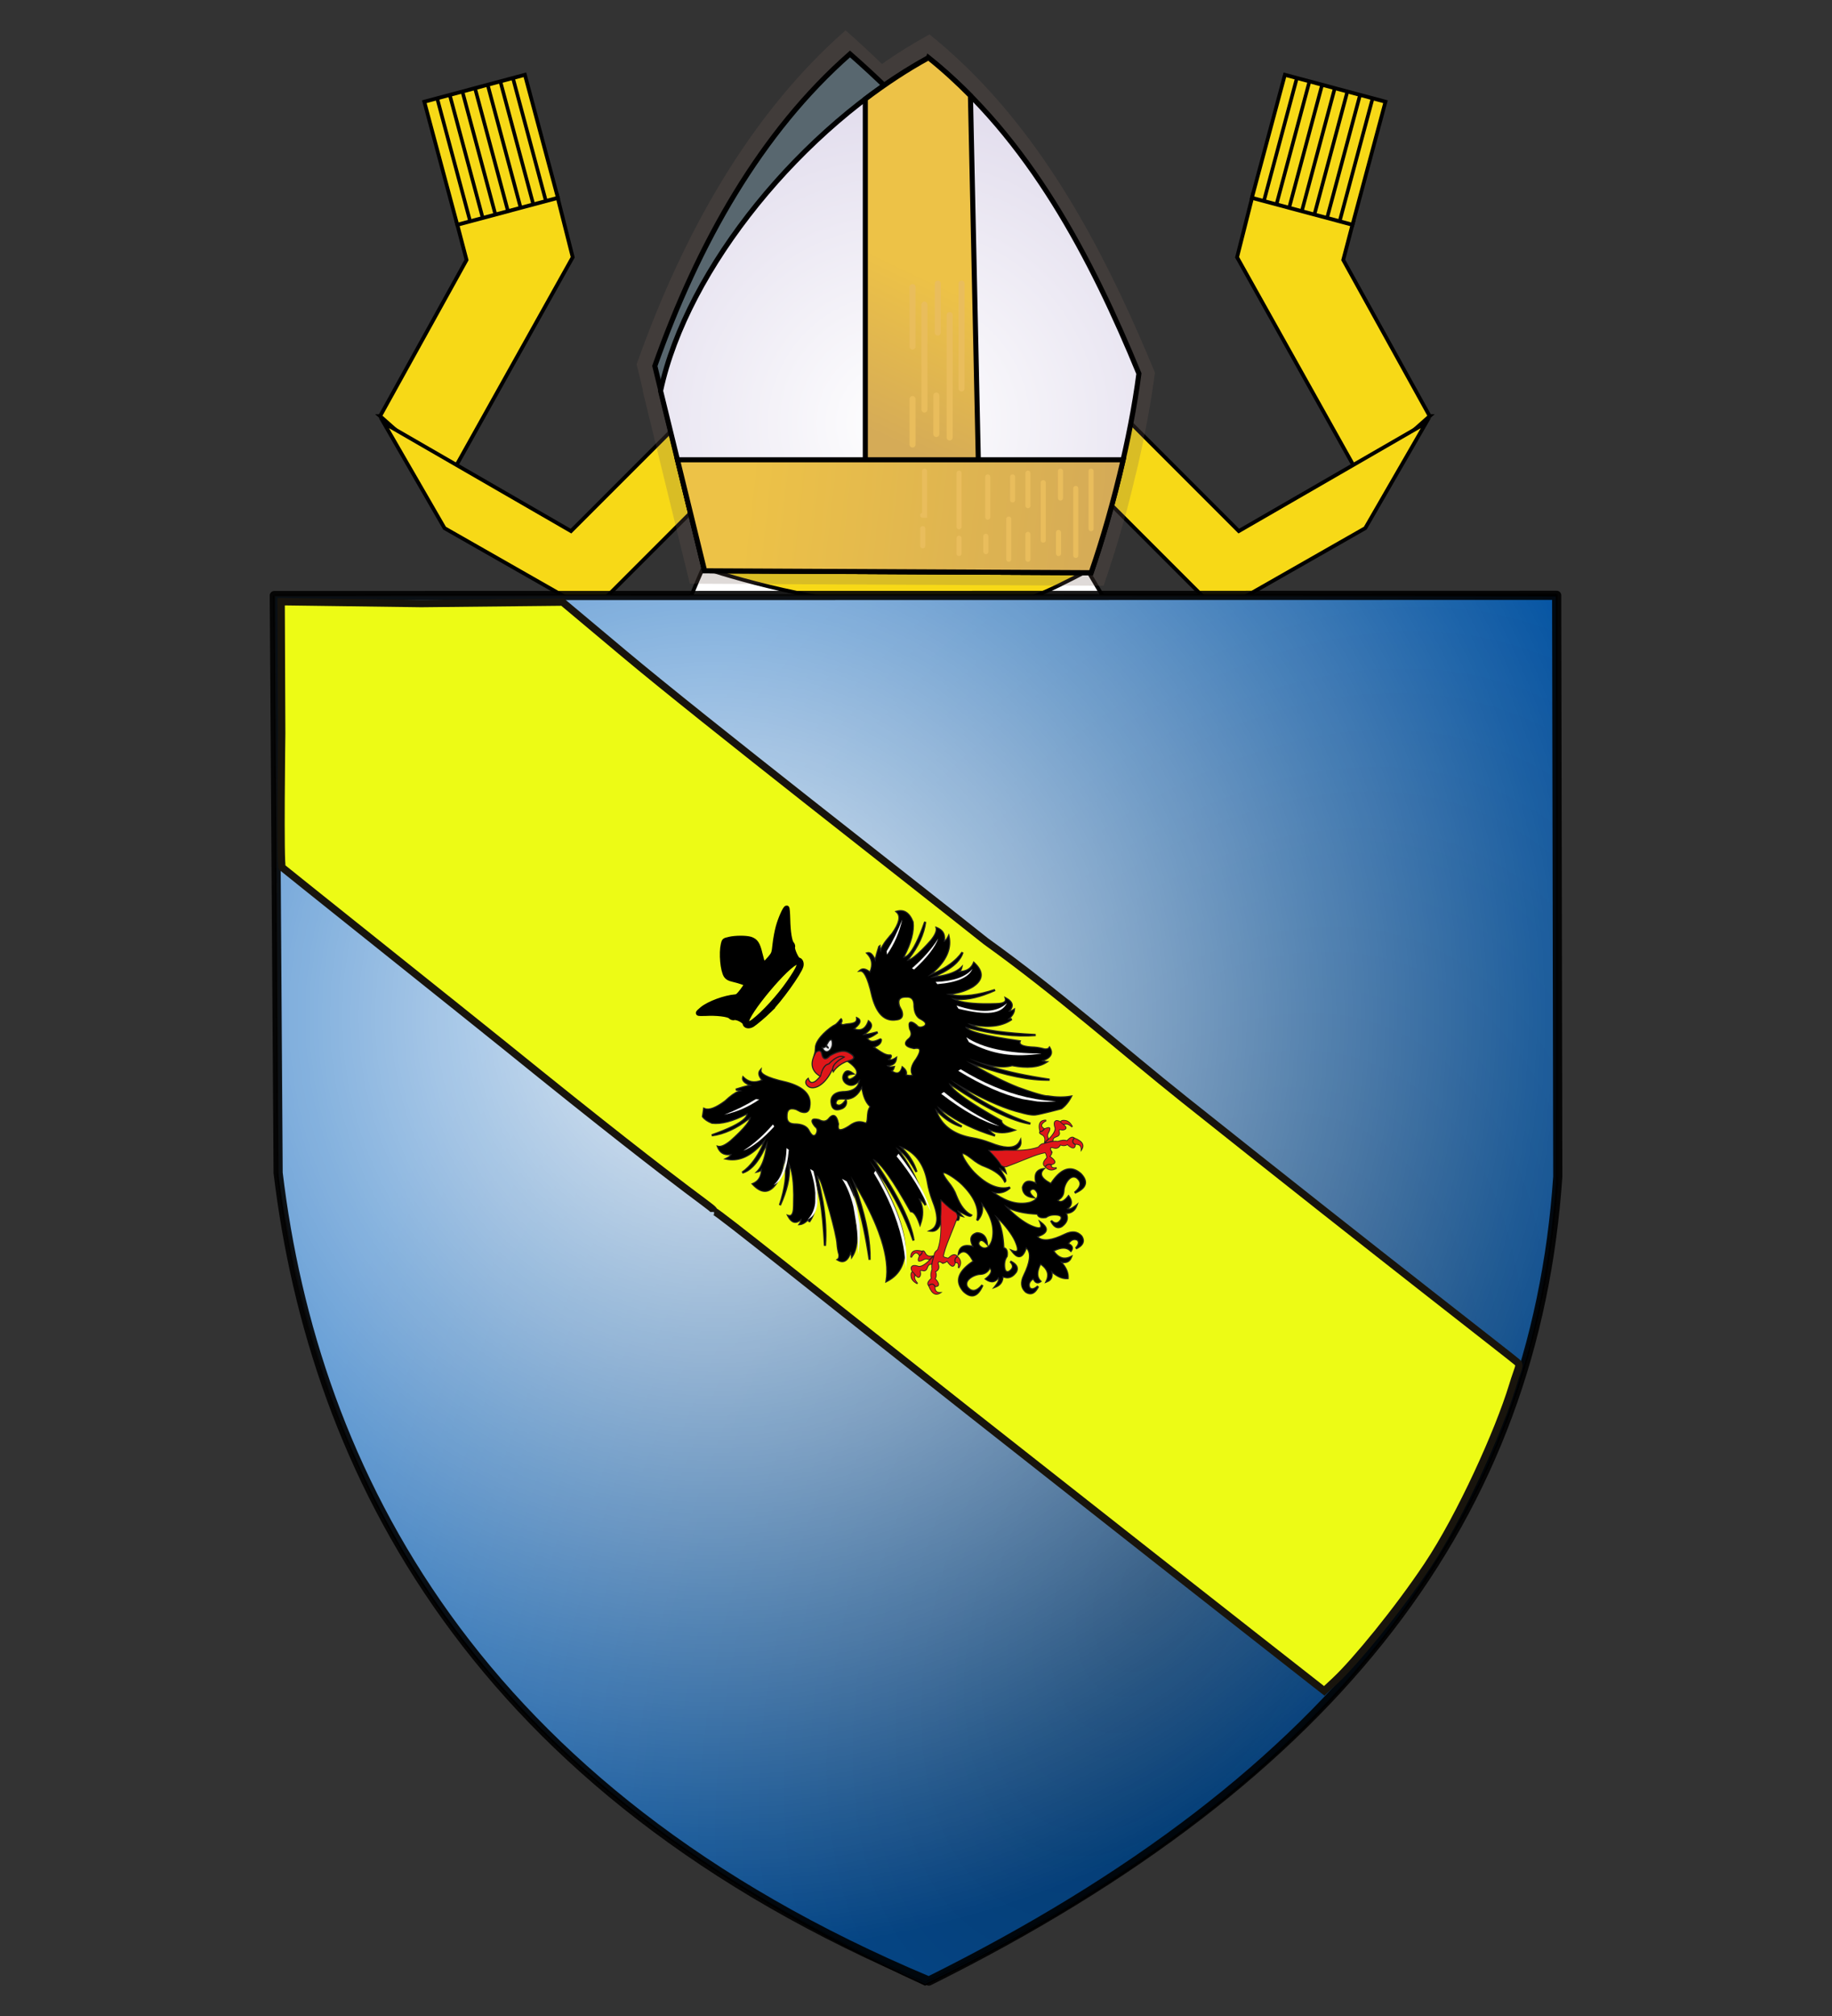 <?xml version="1.0" encoding="UTF-8" standalone="no"?>
<!-- Created with Inkscape (http://www.inkscape.org/) -->
<svg xmlns:rdf="http://www.w3.org/1999/02/22-rdf-syntax-ns#" xmlns="http://www.w3.org/2000/svg" height="2200" width="2000" version="1.1" xmlns:cc="http://creativecommons.org/ns#" xmlns:xlink="http://www.w3.org/1999/xlink" xmlns:dc="http://purl.org/dc/elements/1.1/">
 <rect width="100%" height="100%" fill="#333333" stroke="none"/>

 <defs>
  <linearGradient id="linearGradient2411">
   <stop stop-color="#d5ab57" offset="0"/>
   <stop stop-color="#edc247" offset="1"/>
  </linearGradient>
  <radialGradient id="radialGradient3303" gradientUnits="userSpaceOnUse" cy="564.13" cx="504.62" gradientTransform="matrix(2.379,0.944,-1.723,4.107,1032.5,-1066.3)" r="365.91">
   <stop stop-color="#000" offset="0"/>
   <stop stop-color="#000" stop-opacity="0" offset="1"/>
  </radialGradient>
  <radialGradient id="radialGradient3305" gradientUnits="userSpaceOnUse" cy="265.48" cx="254.48" gradientTransform="matrix(2.801,0,0,2.791,67.28,368.35)" r="365.91">
   <stop stop-color="#FFF" offset="0"/>
   <stop stop-color="#FFF" stop-opacity="0" offset="1"/>
  </radialGradient>
  <radialGradient id="radialGradient3307" gradientUnits="userSpaceOnUse" cy="308.92" cx="151.37" gradientTransform="matrix(0.809,0.005,-0.005,0.802,-84.075,-201.42)" r="47.567">
   <stop stop-color="#FFF" offset="0"/>
   <stop stop-color="#e2dded" offset="1"/>
  </radialGradient>
  <linearGradient id="linearGradient3309" y2="288.55" xlink:href="#linearGradient2411" gradientUnits="userSpaceOnUse" x2="167.69" gradientTransform="matrix(0.593,0,0,0.593,-52.833,-137.96)" y1="317.54" x1="153.88"/>
  <linearGradient id="linearGradient3311" y2="330.36" xlink:href="#linearGradient2411" gradientUnits="userSpaceOnUse" x2="120.54" gradientTransform="matrix(0.593,0,0,0.593,-52.833,-137.96)" y1="338.27" x1="191.47"/>
 </defs>
 <g transform="matrix(-11.499,0,0,-11.499,1562.8,1047.9)">
  <g stroke-miterlimit="4" stroke="#000" stroke-dasharray="none" transform="translate(-2.7801e-5,3.7411e-4)">
   <g transform="matrix(1.026,0,0,1.026,-220.42,-20.54)" stroke-width="0.35" fill="#f7d917">
    <g>
     <g transform="translate(216.35,15.512)" stroke-width="0.35">
      <a transform="translate(0,0.746)">
       <path stroke-linejoin="miter" d="m-1.345,54.093,7.998,14.445-0.929,3.544s9.232,2.64,9.264,2.609l1.489-5.904-11.4-20.384-6.423,5.69z" fill-rule="evenodd" stroke="#000" stroke-linecap="butt" stroke-miterlimit="4" stroke-dasharray="none" stroke-width="0.35" fill="#f7d917"/>
      </a>
      <path stroke-linejoin="miter" d="m38.674,47.164-6.658,11.531,9.021,0,8.546-14.803-11.282,0,0.373,3.272z" fill-rule="evenodd" stroke-linecap="butt"/>
      <path stroke-linejoin="miter" d="M4.616,44.476-1,54.202l17.319-9.999,14.492,14.492h9.37l-21.97-21.97-13.595,7.751z" fill-rule="evenodd" stroke-linecap="butt"/>
     </g>
     <g transform="matrix(0.938,0.251,-0.259,0.966,57.265,-45.235)">
      <rect height="11.783" width="9.924" y="86.122" x="199.56" stroke-width="0.355"/>
      <g stroke-linejoin="miter" fill-rule="evenodd" transform="matrix(0.94,0,0,1,4.152,-2.017)" stroke-linecap="butt" stroke-width="0.366">
       <path d="m209.23,99.968,0-11.875"/>
       <path d="m210.55,99.968,0-11.875"/>
       <path d="m211.88,99.968,0-11.875"/>
       <path d="m213.2,99.968,0-11.875"/>
       <path d="m214.53,99.968,0-11.875"/>
       <path d="m215.86,99.968,0-11.875"/>
       <path d="m217.18,99.968,0-11.875"/>
      </g>
     </g>
    </g>
    <g transform="matrix(-1,0,0,1,527.13,0)">
     <g transform="translate(216.35,15.512)" stroke-width="0.35">
      <a transform="translate(0,0.746)">
       <path stroke-linejoin="miter" d="m-1.345,54.093,7.998,14.445-0.929,3.544s9.232,2.64,9.264,2.609l1.489-5.904-11.4-20.384-6.423,5.69z" fill-rule="evenodd" stroke="#000" stroke-linecap="butt" stroke-miterlimit="4" stroke-dasharray="none" stroke-width="0.35" fill="#f7d917"/>
      </a>
      <path stroke-linejoin="miter" d="m38.674,47.164-6.658,11.531,9.021,0,8.546-14.803-11.282,0,0.373,3.272z" fill-rule="evenodd" stroke-linecap="butt"/>
      <path stroke-linejoin="miter" d="M4.616,44.476-1,54.202l17.319-9.999,14.492,14.492h9.37l-21.97-21.97-13.595,7.751z" fill-rule="evenodd" stroke-linecap="butt"/>
     </g>
     <g transform="matrix(0.938,0.251,-0.259,0.966,57.265,-45.235)">
      <rect height="11.783" width="9.924" y="86.122" x="199.56" stroke-width="0.355"/>
      <g stroke-linejoin="miter" fill-rule="evenodd" transform="matrix(0.94,0,0,1,4.152,-2.017)" stroke-linecap="butt" stroke-width="0.366">
       <path d="m209.23,99.968,0-11.875"/>
       <path d="m210.55,99.968,0-11.875"/>
       <path d="m211.88,99.968,0-11.875"/>
       <path d="m213.2,99.968,0-11.875"/>
       <path d="m214.53,99.968,0-11.875"/>
       <path d="m215.86,99.968,0-11.875"/>
       <path d="m217.18,99.968,0-11.875"/>
      </g>
     </g>
    </g>
   </g>
   <g stroke-linejoin="miter" fill-rule="evenodd" transform="matrix(1.026,0,0,1.026,-0.191,-6.283)" stroke-linecap="butt" stroke-width="0.35" fill="#FFF">
    <path d="M33.762,31.418c4.228-10.445,12.187-20.083,20.145-25.119,13.202,8.236,18.045,18.118,18.312,23.428-0.322,1.838-11.718,13.356-19.68,12.883l-12.559-0.746-6.218-10.446z"/>
    <path d="M25.617,31.418c4.228-10.445,12.187-20.083,20.145-25.119,18.653,6.653,19.521,23.503,23.13,25.119,1.605,0.719,3.109-0.994,3.109-0.994-0.373,2.86-4.601,12.435-4.601,12.435l-3.233,7.959s-5.47-3.822-18.032-3.731c-5.471,0.04-12.062,3.731-12.062,3.731l-2.238-8.954-6.218-10.446z"/>
   </g>
   <path stroke-linejoin="miter" d="m32.599,36.99s1.181,4.082,2.106,8.74c3.971-1.755,7.552-3.485,12.42-3.485,4.613,0,12.71,0.38,18.52,3.485,1.345-3.148,3.43-8.512,3.43-8.512s-10.072-3.447-18.946-3.61c-1.024-9.725,1.354-31.323,1.354-31.323l-4.657-2.105-3.764,2.616s-2.617,21.002-1.354,30.813c-3.066,0.339-4.707,1.085-9.109,3.382z" fill-rule="evenodd" stroke-linecap="butt" stroke-width="0.359" fill="#f7d917"/>
  </g>
 </g>
 <path stroke-linejoin="miter" d="m299.43,649.91,1400,0,0,642.19c-25.7,379.5-262.7,667.7-689.5,873.8-503.54-230.4-656.5-543.9-706.29-881.9l-4.18-634.09z" fill-rule="evenodd" stroke="#000" stroke-linecap="butt" stroke-width="1.895px" fill="#0762bc"/>
 <path opacity="0.45" stroke-linejoin="miter" d="m299.43,649.91,1400-1.92,1.1,641.61c-44.5,473.5-358,712.1-690.6,873.8-382.51-171-642.82-426.3-706.3-875.3l-4.18-638.19z" fill-rule="evenodd" stroke="#000" stroke-linecap="butt" stroke-width="1.895px" fill="url(#radialGradient3303)"/>
 <path opacity="0.9" stroke-linejoin="round" d="m299.43,649.91,1400-0.25,1.2,634.34c-24.8,366.4-236.7,654.3-686.6,877.9-495.83-207.8-671.44-557.3-710.4-882l-4.18-629.99z" fill-rule="evenodd" stroke="#000" stroke-linecap="round" stroke-miterlimit="4" stroke-dasharray="none" stroke-width="10" fill="url(#radialGradient3305)"/>
 <path stroke-linejoin="miter" style="enable-background:accumulate;color:#000000;" d="m1370.9,1786.6c-8.9-6.9-180.7-141.8-314.6-247.3-160.8-126.7-273.53-217.4-276.73-217.5v0.8c0-6-3.16,0.9-229.13-182-29.53-23.9-240.76-192.45-242.37-193.96-2.46-2.3-0.53-146.39-0.53-146.39l-0.61-143.63,152.96,2.05,154.31-1.6,67.21,56.34c88,73.76,317.17,251.84,394.89,313.79,77.5,55.5,149.5,119.3,216.4,172.6,224.9,179.1,359.5,282.8,363.7,286.8,3.9,3.6,0.9,5.7-5,25.3-15.1,49.7-56.7,142.2-93,196.5-32.7,49-78.7,104.9-100.3,125.2l-12.4,11.6z" fill-rule="nonzero" stroke-dashoffset="0" stroke="#18140c" stroke-linecap="butt" stroke-miterlimit="4" stroke-dasharray="none" stroke-width="8" fill="#edfb15"/>
 <path stroke-linejoin="miter" style="enable-background:accumulate;color:#000000;" d="m839.25,1102.8c-5.35,5.2-14.71,13.1-17.97,15.2-3.61,2.2-7.51,1.6-7.82-1.4-0.28-2.6-8.85-7.1-11.89-6.2-1.23,0.4-3.09-0.2-4.14-1.4-2.23-2.3-15.29-3.9-27.04-3.2-4.35,0.2-7.9,0.1-7.91-0.3,0-0.4,1.91-2.3,4.27-4.2,7.47-6.1,24.74-12.4,35.98-13.3,2.34-0.1,3.7-1.3,7.73-6.5,2.69-3.5,4.88-6.9,4.87-7.5,0-1-7.01-3.5-15.86-5.6-3.22-0.7-5.38-2-6.58-3.8-3.71-5.6-5.4-24.4-3.1-34.1,0.93-4,1.02-4.1,6.38-5.3,6.61-1.6,18.33-1.6,23.11-0.1,5.63,1.9,7.77,5.2,10.24,15.7,1.25,5.3,2.68,10.1,3.17,10.6,1.32,1.4,3.58-0.1,8.29-5.7,3.95-4.7,4.26-5.5,5.25-15.1,0.58-5.6,2.19-14.3,3.58-19.3,2.44-8.8,7.49-20.14,9.02-20.24,0.41,0,0.87,5.5,1.02,12.24,0.32,13.9,2.01,24.4,4.32,26.8,0.88,1,1.31,2.5,0.96,3.4-0.91,2.5,4.31,14.1,6.46,14.3,2.15,0.1,3.46,3.1,2.71,6.2-1.77,7.2-23.76,37.8-35.05,48.8zm22.32-30.5c11.54-16.6,13.72-22.5,8.3-22.3-9.23,0.3-56.93,57.2-54.98,65.6,0.63,2.7,3.74,2.3,7.98-0.9,11.35-8.7,27.84-26.7,38.7-42.4zm-54.11,21.2c11.33-17.7,45.12-55,53.03-58.6,1.41-0.6,2.55-1.6,2.54-2.2-0.1-2.7-4.02-0.6-12.52,6.6-17.92,15.3-50.14,56.2-51.81,65.9-0.77,4.5,1.55,4.4,2.72-0.1,0.53-2,3.25-7.3,6.03-11.6z" fill-rule="nonzero" stroke-dashoffset="0" stroke="#000" stroke-linecap="butt" stroke-miterlimit="4" stroke-dasharray="none" stroke-width="5.766" fill="#000"/>
 <g transform="matrix(9.356,0,0,9.356,2015.2,640.6)">
  <g transform="translate(-147.32,-66.168)">
   <path d="M30.591,1.239c-11.153,9.798-18.959,23.659-24.376,38.954l0.734,3.015c-0.01,0.03-0.013,0.07-0.02,0.1l5.494,22.472,48.276,0.238c0.02-0.06,0.04-0.119,0.06-0.178v-0.02c0-0.01,0.02-0.03,0.02-0.04v-0.02c0-0.01,0.01-0.03,0.02-0.04,0-0.01,0.02-0.03,0.02-0.04,0-0.02,0.01-0.04,0.02-0.06,0.07-0.207,0.128-0.404,0.199-0.615,0.02-0.05,0.04-0.107,0.06-0.159,0.06-0.175,0.12-0.357,0.179-0.535,0-0.03,0.01-0.05,0.02-0.08s0.03-0.06,0.04-0.1c0.01-0.03,0.03-0.07,0.04-0.1,0-0.03,0.01-0.05,0.02-0.08,0.01-0.04,0.03-0.08,0.04-0.119,0.06-0.192,0.117-0.401,0.179-0.595,0-0.01,0.02-0.03,0.02-0.04,0.03-0.107,0.07-0.21,0.1-0.317,0.01-0.03,0.03-0.07,0.04-0.1,0.03-0.09,0.05-0.181,0.08-0.277v-0.04c0.03-0.104,0.09-0.213,0.119-0.317,0.02-0.07,0.04-0.133,0.06-0.199,0.02-0.06,0.02-0.12,0.04-0.178,0-0.01,0.02-0.03,0.02-0.04,0.03-0.109,0.07-0.227,0.1-0.337,0.01-0.03,0.03-0.06,0.04-0.1,0.02-0.08,0.04-0.16,0.06-0.238,0-0.01,0.02-0.03,0.02-0.04,0.08-0.25,0.144-0.5,0.218-0.753,0-0.02,0.01-0.04,0.02-0.06,0.03-0.104,0.07-0.213,0.1-0.317,0.01-0.05,0.03-0.09,0.04-0.139,0.02-0.09,0.04-0.171,0.06-0.258,0.02-0.06,0.04-0.117,0.06-0.179,0.02-0.07,0.04-0.129,0.06-0.198,0,0-0.001-0.01,0-0.02,0.07-0.249,0.149-0.502,0.219-0.753,0.01-0.05,0.02-0.107,0.04-0.159,0.02-0.08,0.04-0.156,0.06-0.238,0-0.03,0.01-0.07,0.02-0.1,0.02-0.07,0.06-0.145,0.08-0.218,0.01-0.04,0.03-0.08,0.04-0.119,0.103-0.381,0.196-0.766,0.297-1.151,0.02-0.08,0.04-0.158,0.06-0.238,0.01-0.06,0.03-0.103,0.04-0.159,0-0.02,0.02-0.04,0.02-0.06,0.03-0.109,0.05-0.228,0.08-0.337,0.01-0.04,0.03-0.09,0.04-0.139,0.194-0.761,0.372-1.532,0.555-2.301,0-0.01,0.02-0.02,0.02-0.04,0.09-0.392,0.188-0.778,0.278-1.171,0.84-3.667,1.527-7.356,1.964-10.75-5.046-12.227-11.466-24.986-21.061-34.702-0.02-0.026-0.05-0.053-0.08-0.079-0.02-0.025-0.05-0.054-0.08-0.079-0.02-0.019-0.04-0.04-0.06-0.059-0.03-0.034-0.06-0.065-0.1-0.099-0.01-0.011,0-0.029-0.02-0.04-0.04-0.041-0.08-0.079-0.119-0.119h-0.02c-0.101-0.101-0.195-0.198-0.297-0.298-0.03-0.032-0.07-0.067-0.1-0.099-0.02-0.019-0.04-0.041-0.06-0.059-0.03-0.026-0.05-0.054-0.08-0.079-0.08-0.074-0.161-0.144-0.238-0.218-0.01-0.013-0.03-0.027-0.04-0.04l-0.119-0.119h-0.02c-0.05-0.05-0.09-0.109-0.138-0.159-0.04-0.037-0.08-0.062-0.119-0.099-0.07-0.066-0.148-0.133-0.219-0.198-0.02-0.019-0.04-0.041-0.06-0.059-0.03-0.03-0.07-0.069-0.1-0.099-0.02-0.013-0.03-0.026-0.04-0.04-0.04-0.036-0.08-0.063-0.119-0.099,0-0.01-0.01-0.014-0.02-0.02-0.05-0.045-0.09-0.094-0.139-0.139-0.05-0.043-0.09-0.076-0.139-0.119-0.07-0.061-0.13-0.118-0.198-0.178-0.02-0.023-0.05-0.036-0.08-0.059-0.129-0.124-0.251-0.259-0.389-0.38h-0.02c-0.09-0.083-0.202-0.176-0.297-0.258-0.05-0.04-0.09-0.08-0.139-0.119-0.08-0.066-0.141-0.133-0.218-0.198-0.02-0.015-0.04-0.025-0.06-0.04-0.04-0.032-0.08-0.068-0.119-0.099-0.105-0.089-0.211-0.189-0.317-0.278,0-0.01-0.01-0.014-0.02-0.02-0.09-0.077-0.185-0.142-0.278-0.218-0.05-0.04-0.09-0.079-0.138-0.119-0.03-0.026-0.07-0.053-0.1-0.079-0.115-0.093-0.221-0.185-0.337-0.278-0.04,0.023-0.08,0.036-0.119,0.059-0.03,0.014-0.05,0.045-0.08,0.06-0.02,0.01-0.04,0.011-0.06,0.02-0.04,0.024-0.08,0.056-0.119,0.079-0.04,0.023-0.08,0.036-0.119,0.059-0.02,0.012-0.04,0.028-0.06,0.04-0.107,0.06-0.211,0.118-0.318,0.178-0.02,0.014-0.05,0.025-0.08,0.04-0.101,0.058-0.197,0.12-0.297,0.178-0.01,0.01-0.03,0.012-0.04,0.02-0.03,0.016-0.05,0.023-0.08,0.04-0.04,0.02-0.06,0.039-0.1,0.059-0.05,0.031-0.105,0.068-0.158,0.099-0.07,0.043-0.146,0.076-0.218,0.119-0.05,0.032-0.105,0.067-0.159,0.099,0,0-0.01,0.015-0.02,0.02-0.03,0.02-0.06,0.039-0.1,0.06-0.03,0.016-0.05,0.024-0.08,0.04-0.02,0.011-0.04,0.028-0.06,0.04-0.04,0.025-0.08,0.055-0.119,0.079-0.04,0.025-0.08,0.034-0.119,0.059-0.03,0.016-0.05,0.044-0.08,0.059-0.01,0.01-0.03,0.012-0.04,0.02-0.05,0.029-0.09,0.05-0.139,0.079-0.04,0.026-0.08,0.053-0.119,0.079-0.02,0.013-0.04,0.027-0.06,0.04-0.104,0.065-0.214,0.133-0.318,0.198-0.02,0.01-0.02,0.03-0.04,0.04-0.04,0.024-0.08,0.035-0.119,0.059-0.02,0.013-0.04,0.026-0.06,0.04-0.05,0.032-0.109,0.068-0.158,0.099-0.01,0.01-0.03,0.012-0.04,0.02-0.03,0.018-0.05,0.041-0.08,0.06-0.03,0.021-0.07,0.038-0.1,0.059,0,0.01-0.01,0.015-0.02,0.02-0.05,0.034-0.107,0.065-0.159,0.099-0.03,0.019-0.05,0.041-0.08,0.059-0.02,0.013-0.04,0.027-0.06,0.04-0.06,0.042-0.134,0.077-0.198,0.119,0,0.01-0.01,0.015-0.02,0.02-0.03,0.022-0.07,0.057-0.1,0.079-0.08,0.056-0.174,0.102-0.258,0.159-0.04,0.028-0.08,0.052-0.119,0.079-0.02,0.014-0.04,0.026-0.06,0.04s-0.04,0.026-0.06,0.04c-0.04,0.027-0.08,0.052-0.119,0.079-0.04,0.028-0.08,0.071-0.119,0.099-0.02,0.013-0.04,0.027-0.06,0.04-0.09,0.059-0.172,0.119-0.258,0.178-1.409-1.365-2.827-2.68-4.25-3.926z" fill-rule="evenodd" fill-opacity="0.228" fill="#735c56"/>
   <path stroke-linejoin="miter" d="M14.143,64.271,8.338,40.383c5.061-14.288,12.354-27.237,22.772-36.39,11.981,10.493,24.409,25.897,29.916,39.292-0.968,7.516,0.521,14.586-1.786,21.209l-45.097-0.223z" fill-rule="evenodd" stroke="#000" stroke-linecap="butt" stroke-width="0.593px" fill="#58676f"/>
   <path stroke-linejoin="miter" d="M14.143,64.271,9.008,43.285c3.051-14.288,16.595-30.809,31.255-38.846,11.758,9.377,19.051,23.442,24.558,36.837-0.967,7.516-3.274,16.595-5.581,23.218l-45.097-0.223z" fill-rule="evenodd" stroke="#000" stroke-linecap="butt" stroke-width="0.593px" fill="url(#radialGradient3307)"/>
   <path stroke-linejoin="miter" d="m40.272,4.431c-2.501,1.371-4.984,3.005-7.374,4.817v52.565l13.396-0.667-1.13-52.288c-1.542-1.561-3.166-3.052-4.892-4.428z" fill-rule="evenodd" stroke="#000" stroke-linecap="butt" stroke-width="0.593px" fill="url(#linearGradient3309)"/>
   <path stroke-linejoin="miter" d="m10.979,51.327,3.168,12.951,45.098,0.222c1.334-3.829,2.668-8.479,3.743-13.173h-52.009z" fill-rule="evenodd" stroke="#000" stroke-linecap="butt" stroke-width="0.593px" fill="url(#linearGradient3311)"/>
   <path stroke-linejoin="miter" d="m59.24,52.662,0,6.697" stroke="#e9bd5c" stroke-linecap="round" stroke-width="0.593px" fill="none"/>
   <path stroke-linejoin="miter" d="m57.454,54.671,0,7.814" stroke="#e9bd5c" stroke-linecap="round" stroke-width="0.593px" fill="none"/>
   <path stroke-linejoin="miter" d="m55.668,52.662,0,3.125" stroke="#e9bd5c" stroke-linecap="round" stroke-width="0.593px" fill="none"/>
   <path stroke-linejoin="miter" d="m55.445,59.806,0,2.456" stroke="#e9bd5c" stroke-linecap="round" stroke-width="0.593px" fill="none"/>
   <path stroke-linejoin="miter" d="m53.658,54.001,0,6.698" stroke="#e9bd5c" stroke-linecap="round" stroke-width="0.593px" fill="none"/>
   <path stroke-linejoin="miter" d="m51.872,52.885,0,3.795" stroke="#e9bd5c" stroke-linecap="round" stroke-width="0.593px" fill="none"/>
   <path stroke-linejoin="miter" d="m51.872,60.029,0,2.902" stroke="#e9bd5c" stroke-linecap="round" stroke-width="0.593px" fill="none"/>
   <path stroke-linejoin="miter" d="m50.086,53.331,0,2.679" stroke="#e9bd5c" stroke-linecap="round" stroke-width="0.593px" fill="none"/>
   <path stroke-linejoin="miter" d="m49.64,58.243,0,4.688" stroke="#e9bd5c" stroke-linecap="round" stroke-width="0.593px" fill="none"/>
   <path stroke-linejoin="miter" d="m47.184,53.331,0,4.689" stroke="#e9bd5c" stroke-linecap="round" stroke-width="0.593px" fill="none"/>
   <path stroke-linejoin="miter" d="m46.961,60.252,0,1.786" stroke="#e9bd5c" stroke-linecap="round" stroke-width="0.593px" fill="none"/>
   <path stroke-linejoin="miter" d="m43.835,52.885,0,6.251" stroke="#e9bd5c" stroke-linecap="round" stroke-width="0.593px" fill="none"/>
   <path stroke-linejoin="miter" d="m43.835,62.262,0-1.786" stroke="#e9bd5c" stroke-linecap="round" stroke-width="0.593px" fill="none"/>
   <path stroke-linejoin="miter" d="m39.817,52.662,0,5.135-0.223,0" stroke="#e9bd5c" stroke-linecap="round" stroke-width="0.593px" fill="none"/>
   <path stroke-linejoin="miter" d="m39.594,61.369,0-2.01" stroke="#e9bd5c" stroke-linecap="round" stroke-width="0.593px" fill="none"/>
   <path stroke-linejoin="miter" d="m44.125,30.776,0,12.24" stroke="#e9bd5c" stroke-linecap="round" stroke-width="0.706px" fill="none"/>
   <path stroke-linejoin="miter" d="m42.74,34.448,0,14.279" stroke="#e9bd5c" stroke-linecap="round" stroke-width="0.706px" fill="none"/>
   <path stroke-linejoin="miter" d="m41.355,30.776,0,5.712" stroke="#e9bd5c" stroke-linecap="round" stroke-width="0.706px" fill="none"/>
   <path stroke-linejoin="miter" d="m41.181,43.832,0,4.487" stroke="#e9bd5c" stroke-linecap="round" stroke-width="0.706px" fill="none"/>
   <path stroke-linejoin="miter" d="m39.796,33.224,0,12.239" stroke="#e9bd5c" stroke-linecap="round" stroke-width="0.706px" fill="none"/>
   <path stroke-linejoin="miter" d="m38.411,31.184,0,6.936" stroke="#e9bd5c" stroke-linecap="round" stroke-width="0.706px" fill="none"/>
   <path stroke-linejoin="miter" d="m38.411,44.239,0,5.304" stroke="#e9bd5c" stroke-linecap="round" stroke-width="0.706px" fill="none"/>
  </g>
 </g>
 <g transform="matrix(0.493,-0.493,0.493,0.493,747.76,1223.2)">
  <path fill="#212121" d="m248.65,599.05c-5.9-5.09-9.37-12.84-10.35-23.07-2.82,3.48-6.13,5.25-9.9,5.25-1.99,0-4.11-0.51-6.3-1.51l-3.97-1.82,4.13-1.4c10.14-3.43,14.15-10.98,12.23-23.05-11.56,4.1-17.09,9.84-16.88,17.51l0.1,2.03-1.97-0.27c-2.95-0.4-5-1.59-6.1-3.54-1.13-2.02-1.15-4.66,0-8.02-0.89-0.11-1.74-0.17-2.53-0.17-4.58,0-7.43,1.76-8.94,5.54-0.1,1.23,0.26,2.21,0.94,3,1.38,1.59,4.46,2.55,8.88,2.75l0.48,3.36c-3.6,1.29-6.82,1.94-9.55,1.94-6.54,0-10.75-3.7-12.19-10.7v-0.13-0.13c-0.53-10.18,5.31-17.43,17.36-21.56,20.86-7.17,31.75-15.59,32.44-25.08-4.61,2.23-8.36,3.31-11.4,3.31-2.8,0-4.99-0.93-6.53-2.76-2.36-2.81-2.98-7.54-1.91-14.45l0.91-5.88,2.32,5.46c1.31,3.07,2.74,4.91,3.84,4.91,0.91,0,3.48-1.18,7.76-12.14,4.43-11.37,6.24-29.19,6.37-41.23-4.01,11.05-12.07,23.24-24.09,36.37,0.74,1.47,1,3,0.75,4.58-0.48,3.05-2.77,6.04-7.02,9.16l-0.34,0.25-0.42,0.1c-5.27,0.72-10.18,3.94-14.59,9.57-1.54,2.07-2.21,3.8-1.9,4.98,0.22,0.85,1.02,1.59,2.37,2.22,1.21,0.23,2.32,0.34,3.32,0.34,2.27,0,3.93-0.57,5.07-1.74,1.37-1.41,2.05-3.81,2.01-7.13l3.3-0.57c2.13,6.45,2.23,11.29,0.3,14.82-1.43,2.61-3.93,4.36-7.43,5.2h-0.1-0.1c-1.48,0.21-2.9,0.32-4.23,0.32-7.44,0-12.62-3.19-15.45-9.49-3.48,2.98-7.3,4.49-11.37,4.49-2.7,0-5.54-0.67-8.44-1.99l-5.74-2.62,6.25-0.68c5.96-0.64,9.96-1.83,11.68-3.42-0.63,0.1-1.23,0.1-1.82,0.1-5.03,0-11.39-2.35-13.15-13.52l-0.36-2.29,2.26,0.3c1.95,0.26,3.75,0.39,5.34,0.39,4.04,0,6.87-0.83,8.42-2.47,0.67-0.71,1.12-1.58,1.36-2.65-1.81,0.51-3.57,0.76-5.26,0.76-4.28,0-8.23-1.62-11.72-4.81-3.4-3.45-11.04-7.11-17.6-7.11-5,0-8.09,2.07-9.17,6.15-0.45,4.07,0.23,7.18,2.03,9.24,2.08,2.39,5.84,3.6,11.16,3.6,1.32,0,2.75-0.1,4.26-0.22l0.79,3.32c-5.57,2.24-10.43,3.37-14.43,3.37-6.81,0-14.98-3.34-15.3-19.23v-0.1-0.1c1.16-16.68,10.87-25.14,28.84-25.14,4.66,0,9.95,0.58,15.76,1.73,2.67-8.87,2.85-15.06,0.54-18.4-1.38-2-3.71-3.03-7.13-3.13l-5.04-0.16,4.11-2.98c3.24-2.35,6.44-3.54,9.51-3.54,5.32,0,10.22,3.52,14.59,10.49,2.82-7.73,6.98-11.64,12.4-11.64,2.37,0,4.97,0.79,7.73,2.33l0.22,0.12,0.17,0.18c4.74,4.91,8.53,13.15-0.36,24.51l-2.39,3.06h0.13c2.62,0,5.83-0.92,9.53-2.73,15-8.89,24.58-24.65,28.54-46.93-5.52,6.93-12.95,10.59-22.17,10.89l-0.87-3.24c15.05-8.36,22.69-26.73,22.69-54.6-0.11-12.89-4.22-30.99-6.78-32.94-0.5,0.53-2.05,3.01-3.47,14.08-0.87,9.83-3.03,18.35-6.42,25.24-6.5,15.13-8.1,27.54-4.71,36.78l0.68,1.87-1.92,0.42c-0.21,0-0.43,0.1-0.65,0.1-3.68,0-5.74-6.08-8.45-15.37-0.15-0.5-0.3-1.02-0.45-1.54-0.1,1.32-0.12,2.98-0.15,5.08l-0.1,5.98-3.04-5.12c-0.41-0.7-0.81-1.45-1.18-2.27-1.31,1.9-3.08,3.13-5.3,3.67l-0.94,0.23-3.54-3.72,3.46-1.57h0.11c2.68-0.81,4.37-2.97,5.15-6.62-1.78-6.78-2.71-16.15-2.77-27.88-4.96,5.24-12.42,12.58-16.81,16.25l-6.2,6.36-0.22,0.12c-4.3,2.36-8.23,3.56-11.67,3.56-4.34,0-7.97-1.85-10.8-5.51l-3.62-4.69,5.52,1.99c1.89,0.68,3.76,1.02,5.58,1.02,9.94,0,19.37-10.35,28.02-30.76,4.59-10.08,9.48-18.74,14.56-25.78,15.69-22.06,19.74-43.62,12.09-64.2,0,15.4-3.36,29.26-9.94,41.31l-3.11-1.33c4.48-15.35,6.58-28.06,6.28-37.98-4.32,28.47-14.33,57.4-29.83,86.18l-3.15-1.19c0.91-4.4,1.2-7.45,1.18-9.55-4.43,11.32-13.11,20.14-25.87,26.26l-4.4,2.11,2.16-4.44c7.61-15.65,6.01-20.65,4.39-22.25l-0.74-0.72,0.28-1c15.77-55.69,18.94-81.24,17.73-92.55-12.14,62.8-27.02,106.32-44.25,129.43l-2.87-1.82c16.6-33.7,28.43-69.54,35.32-106.87-14.61,50.9-31.61,86.8-50.65,106.93l-0.1,0.1-9.56,8.67h-0.06c-10,7.6-20.58,11.42-31.57,11.42-5.56,0-11.33-0.98-17.14-2.91l-3.27-1.08,2.84-1.98c14.52-10.14,27.97-27.1,39.98-50.39l5.96-12.31c9.23-20.3,17.76-45.09,25.41-73.84-9.06,19.07-18.37,36.14-27.78,50.92l-6.53,9.88c-9.8,14.25-19.93,26.4-30.12,36.15l-2.51-2.3c10.79-14.54,20.44-28.35,28.68-41.05l6.44-10.15c8.16-13.16,14.93-25.41,20.27-36.65-1.09,1.38-2.21,2.72-3.43,4.16-2.75,3.28-5.87,6.99-10.14,12.97l-0.06,0.1-13.86,15.33c-13.44,19.85-27.53,31.49-41.87,34.62l-4.78,1.04,3.12-3.83c0.7-0.86,1.27-1.61,1.73-2.25-3.71,1.52-6.92,2.27-9.74,2.27-4.26,0-9.76-1.82-11.77-10.49l-0.63-2.73,2.68,0.66c0.21,0.1,0.42,0.1,0.64,0.1,1.41,0,3.12-1.14,4.95-3.29,2.49-4.56,5.57-9.01,9.15-13.23,11.99-12.75,46.47-77.4,46.82-78.05,4.22-7.61,6-12.37,6.63-15.34l-7.15,11.98c-0.73,1.18-1.44,2.31-2.16,3.44l-11.07,16.43c-14.44,20.32-29.91,37.61-46.02,51.42l-2.34-2.49c19.31-21.46,34.31-39.6,44.57-53.9l18-27.66c-4.43,4.18-12.2,12.33-25.71,28.22l-0.12,0.14-0.16,0.1c-8.27,6.29-17.05,10.24-26.1,11.75l-1.28-3.09c0.43-0.32,0.82-0.62,1.17-0.89h-0.02c-6.16,0-10.84-1.37-13.92-4.06l-2.71-2.38,3.52-0.63c1.66-0.3,3.05-0.72,4.16-1.25-3.96-0.52-6.84-2.01-8.6-4.45-2.41-3.33-2.61-8.33-0.62-14.86l1.18-3.86,1.92,3.53c1.09,2,2.35,2.23,3.2,2.23,1.83,0,5.28-1.25,11.35-7.22,2.37-2.22,12.45-12.1,12.55-12.2,12.99-13.22,21.8-24.41,26.34-33.4-10.5,12.01-27.86,22.69-51.78,31.84l-1.35-3.17c24.22-12.26,41.83-25.81,52.53-40.38-9.57,7.17-19.88,12.18-30.78,14.95h-0.09c-2.97,0.57-5.76,0.87-8.27,0.87-6.41,0-11.43-1.88-14.92-5.58-4.28-4.53-6.26-11.83-5.89-21.7l0.09-2.5,2.26,0.97c2.76,1.19,5.52,1.79,8.2,1.79,4.76,0,9.5-1.91,14.15-5.7-1.53-0.19-3.01-0.74-4.43-1.63l-4.94-3.1,5.8-0.1c9.36-0.15,21.15-5.42,35.16-15.68-13.7,5.04-25.55,7.59-35.33,7.59-7.49,0-13.96-1.49-19.24-4.43l1.11-3.22c3.91,0.71,8.08,1.07,12.37,1.07,12.22,0,26.12-2.91,41.45-8.65-2.28,0.12-4.49,0.19-6.64,0.19-23.95,0-41.08-7.68-50.92-22.82l-2.74-4.18,4.69,1.62c2.91,1,5.26,1.51,6.99,1.51h0.21c-7.8-6.2-9.66-14.03-5.52-23.29l1.32-2.95,1.67,2.76c2.21,3.66,8.55,6.08,18.85,7.19,7.15,0.4,13.68,0.61,19.33,0.61,13.9,0,21.17-1.27,24.96-2.67-24.21-2.97-44.32-10.48-59.82-22.38l1.74-2.94c25.4,12.16,43.6,18.32,54.09,18.32,2.49,0,4.53-0.35,6.08-1.04-22.61-7.12-38.74-16.62-47.98-28.28l-0.14-0.18-0.09-0.21c-3.02-6.9-4.11-12.96-3.23-18l0.12-0.69,0.56-0.41c1.96-1.44,9.03-6.67,9.64-7.13l0.44-0.35h0.03l1.4-1.05,0.35,1.04h0.05l0.54,1.68c2.62,6.42,12.74,10.99,30.11,13.58,11.58,0.35,20.11,1.77,25.82,4.32-0.72-0.94-1.54-1.85-2.47-2.7l1.89-2.83c8.85,4.5,14.25,7.59,17.62,9.77-1.84-5.43-2.89-12.27,2.48-15.06l2.46-1.28v2.82c0,10.42,5.06,17.75,15.44,22.32,0.97-7.97,4.2-12.22,9.62-12.64l5.4-0.42-4.2,3.48c-2.4,1.99-3.56,9.8,15.55,39.82,14.4,24.87,14.01,43-1.12,53.95-2.75,2.29-5.39,3.44-7.87,3.44-4.03,0-7.43-2.96-10.12-8.79v-0.1-0.11c-1.02-3.31-1.7-5.39-2.1-6.59-2.44-4.67-5.1-7.04-7.92-7.04-2.37,0-5.1,1.61-8.11,4.78l-0.1,0.1c-2.52,2.26-3.87,4.59-4.01,6.91-0.15,2.43,1,5.08,3.42,7.87,9.28,9.2,12.38,17.9,9.21,25.86-1.68,5.81-0.98,7.97-0.42,8.74,0.16,0.22,0.66,0.9,2.37,0.9h0.72c6.96-2.06,7.2-5.8,6.78-8.45v-0.23-0.23c0.48-4.71,1.6-10.97,5.72-10.97,2.42,0,4.89,2.27,8.01,7.35l0.12,0.2,0.1,0.22c1.76,5.98,4.81,8.89,9.31,8.89h0.95c1.12-0.13,2.23-0.21,3.22-0.21,3.94,0,6.54,1.15,7.71,3.41,1.66,3.19,0.24,7.94-4.45,14.96l-0.19,0.29-0.29,0.19c-3.26,2.16-4.99,4.18-4.74,5.55,0.19,1.05,1.9,3.79,13.65,6.41,14.74,1.92,19.28,8.37,22.56,15.55,2.22-0.28,4.6-2.43,7.33-4.89,3.63-3.27,8.08-7.29,14.16-8.5-0.34-10.05,4.89-19.86,10.56-28.03-3.82,1.15-7.48,1.73-10.94,1.73-5.64,0-10.63-1.56-14.84-4.64-0.7-0.51-1.41-1.16-2.14-1.88l-0.59,1c-2.1,3.53-5.85,5.64-10.04,5.64-1.72,0-3.4-0.35-4.99-1.05-5.5-2.37-8.71-5.41-9.56-9.03-0.79-3.39,0.51-7.16,3.86-11.21,3.15-4.01,7.2-6.15,11.7-6.15,4.68,0,9.87,2.35,14.63,6.61,6.67,6.65,13.1,9.99,19.16,9.99,2.55,0,5.04-0.61,7.46-1.83-8.59-0.21-13.93-4.4-15.46-12.16-0.6-3.76,0.11-7.15,2.03-9.85,1.95-2.75,5.09-4.59,8.85-5.2,0.56-0.1,1.12-0.14,1.64-0.14,6.77,0,7.94,7.43,8.5,11l0.67,4.27-3.82-2.97c-1.63-1.28-4.1-3.21-5.92-3.21-0.61,0-1.09,0.23-1.53,0.74-0.43,0.86-0.83,1.98-0.51,2.74,0.51,1.17,2.8,1.91,4.49,2.35,1.81,0.51,3.44,0.76,4.86,0.76,2.55,0,4.44-0.79,5.78-2.42,2.72-3.32,3.24-10.24,1.51-20.03l-0.6-3.37,3.02,1.52,0.33,0.16h0.1c2.98,1.82,5.26,2.74,6.78,2.74,0.69,0,1.21-0.18,1.59-0.55,1.97-1.88,0.53-6.84-0.24-9.51l-0.18-0.62c-2.84-9.88-14.8-14.12-23.56-16.44-0.29,0.01-0.58,0.01-0.9,0.01-4.66,0-7.42-0.98-8.68-3.09-1.46-2.44-0.17-6.26,1.74-8.96,2.24-3.03,1.7-4.35,1.52-4.78-0.53-1.29-2.27-2.12-5.32-2.53l-8.68,1.31,7.79-4.51c0.65-0.42,1.54-1.24,2.4-2.04,0.89-0.83,1.82-1.68,2.68-2.29,5.82-5.78,18.21-6.64,25.11-6.64,8.66,0,18.18,1.32,23.81,3.31,0.52,0.03,1.89,0.1,3.48,0.1,5.2,0,6.17-0.75,6.21-0.78,0,0.04-0.17,0.19-0.21,0.45l3.34-0.1c0.1,0.25,0.43,2.46-1.1,4.36-0.95,1.19-2.39,1.93-4.27,2.22v0.44c0.1,1.38,0.1,1.79,1.61,2.59,1.77,0.93,3.65,2.44,5.63,4.04,3.29,2.66,7.02,5.67,10.12,5.67,1.51,0,2.79-0.71,4.02-2.22l1.83-2.24,1.05,2.72c1.05,2.73,0.98,5.01-0.2,6.78-1.55,2.32-4.82,3.45-10.01,3.45-1.65,0-3.32-0.12-4.79-0.25,2.83,5.43,6.74,8.08,11.89,8.08,2.97,0,6.37-0.9,10.09-2.69l2.12-1.02,0.28,2.37c0.4,3.41-0.26,6.14-1.97,8.11-1.96,2.25-5.24,3.39-9.74,3.39-2.08,0-4.28-0.25-6.31-0.57,4.05,3.12,8.59,5.76,13.02,8.33l2.13,1.24-1.14,3.2-0.85-0.15c-5.51-0.98-11.17-1.99-16.31-4.78-0.41,6.55,4.3,9.52,12.76,12.39,0.8,0.2,1.45,0.81,1.71,1.63,0.28,0.9,0.1,1.87-0.58,2.53l-0.1,0.1c-2,1.81-4.45,2.73-7.28,2.73-2.85,0-5.77-0.94-8.39-2.1,0.38,1.65,0.71,3.42,1.05,5.24,1.34,7.11,2.86,15.16,7.7,19.03,0.1,0.1,0.2,0.14,0.28,0.22l0.12,0.1v0.1c0.35,0.39,0.55,0.9,0.58,1.46,0,0.93-0.45,1.86-1.2,2.32-1.3,0.88-2.79,1.35-4.37,1.35h-0.68c1.5,1.65,4.02,2.75,7.83,3.5l3.62,0.71-2.88,2.34c-2.83,2.29-5.71,3.46-8.55,3.46-2.82,0-5.58-1.07-8.5-3.34,0.8,1.51,2.29,2.95,4.55,4.47l2.35,1.58-2.47,1.38c-1.71,0.95-3.41,1.81-5.35,1.81h-0.67c1.73,6.71,4.62,7.56,6.75,7.56,1.87,0,4.2-0.75,6.91-2.23l2.25-1.22,0.24,2.58c0.26,2.74,0.9,9.59-4.5,12.8,1.37,2.15,3.02,4.01,4.95,5.54,2.58-7.42,10.08-11.99,22.32-13.58,11.75-2.62,13.46-5.36,13.65-6.41,0.25-1.37-1.48-3.39-4.74-5.55l-0.29-0.19-0.19-0.29c-4.69-7.01-6.1-11.77-4.45-14.96,1.17-2.26,3.77-3.41,7.71-3.41,0.99,0,2.1,0.1,3.28,0.21h0.89c4.5,0,7.55-2.91,9.31-8.88l0.1-0.22,0.12-0.2c3.13-5.08,5.6-7.35,8.01-7.35,4.12,0,5.24,6.26,5.72,10.97v0.23,0.23c-0.42,2.65-0.17,6.4,6.78,8.45h0.72c1.71,0,2.21-0.68,2.37-0.9,0.56-0.77,1.26-2.93-0.42-8.74-3.16-7.96-0.1-16.66,9.21-25.86,2.41-2.79,3.56-5.44,3.41-7.87-0.14-2.33-1.49-4.65-4.01-6.91l-0.1-0.1c-3.01-3.17-5.74-4.78-8.11-4.78-2.81,0-5.48,2.37-7.92,7.04-0.51,1.52-1.22,3.73-2.1,6.59v0.11,0.1c-2.69,5.84-6.1,8.79-10.12,8.79-2.47,0-5.12-1.16-7.87-3.44-15.38-11.07-15.77-29.2-1.41-54,19.15-30.07,17.99-37.89,15.59-39.88l-4.2-3.48,5.39,0.42c5.42,0.42,8.65,4.67,9.62,12.64,10.38-4.58,15.44-11.9,15.44-22.32v-2.82l2.47,1.28c5.36,2.79,4.32,9.63,2.48,15.06,3.2-2.08,8.24-4.98,16.35-9.13l0.47-0.24,4.46,0.62-2.47,2.46c-0.65,0.65-1.25,1.33-1.78,2.03,2.75-1.23,6.17-2.19,10.29-2.9,1.18-0.29,3.45-0.53,7.91-1,3.84-0.4,8.44-0.84,9.82-0.84,0.1,0,0.24,0,0.39,0.01,19.47-3.28,28.95-9.25,28.18-17.76l-0.24-3.22,2.79,1.55c10.9,6.05,13.17,16.54,6.76,31.18l-0.1,0.21-0.14,0.17c-9.23,11.65-25.36,21.16-47.97,28.28,1.55,0.69,3.58,1.04,6.08,1.04,10.49,0,28.69-6.16,54.09-18.32l1.74,2.94c-15.5,11.89-35.6,19.41-59.82,22.38,3.79,1.4,11.06,2.67,24.96,2.67,5.65,0,12.19-0.21,19.42-0.62,10.21-1.1,16.55-3.52,18.76-7.18l1.67-2.76,1.32,2.95c4.13,9.27,2.28,17.09-5.52,23.29h0.21c1.74,0,4.09-0.51,7-1.51l4.69-1.62-2.73,4.21c-9.84,15.15-26.97,22.82-50.92,22.82-2.15,0-4.36-0.1-6.64-0.19,15.33,5.75,29.24,8.65,41.45,8.65,4.29,0,8.45-0.36,12.37-1.07l1.11,3.22c-5.27,2.94-11.74,4.43-19.23,4.43-9.78,0-21.63-2.55-35.33-7.59,14.01,10.26,25.8,15.53,35.16,15.68l5.79,0.1-4.93,3.1c-1.42,0.89-2.91,1.44-4.43,1.63,4.65,3.78,9.39,5.7,14.15,5.7,2.67,0,5.43-0.6,8.2-1.79l2.26-0.97,0.1,2.5c0.37,9.87-1.61,17.17-5.89,21.7-3.5,3.7-8.52,5.58-14.92,5.58-2.52,0-5.3-0.29-8.27-0.87h-0.1c-10.9-2.77-21.21-7.79-30.78-14.95,10.7,14.57,28.31,28.12,52.53,40.38l-1.35,3.16c-23.93-9.15-41.29-19.84-51.79-31.85,5.86,11.62,18.87,26.89,38.87,45.58,6.1,6,9.55,7.25,11.38,7.25,0.85,0,2.11-0.23,3.2-2.23l1.92-3.53,1.18,3.86c1.99,6.54,1.79,11.54-0.62,14.87-1.76,2.44-4.65,3.93-8.6,4.45,1.11,0.53,2.5,0.95,4.16,1.25l3.52,0.63-2.71,2.38c-3.08,2.7-7.76,4.06-13.92,4.06,0.36,0.27,0.75,0.57,1.17,0.89l-1.29,3.09c-17.49-2.93-33.68-14.9-48.26-35.63,7.31,15.89,26.99,41.68,58.76,76.97l-2.34,2.49c-23.88-20.47-46.2-48.44-66.39-83.21,0.71,3.27,2.8,8.65,7.9,17.52,7.28,12.65,19.48,30.29,36.28,52.45l1.34,1.77-2.02,0.87c-1.45,0.63-1.77,1.45-1.88,2.01-0.38,1.88,0.64,6.8,11.75,18.6,3.63,4.27,6.71,8.72,9.21,13.29,1.83,2.16,3.55,3.29,4.95,3.29,0.22,0,0.43,0,0.64-0.1l2.68-0.66-0.63,2.73c-2.01,8.67-7.51,10.49-11.77,10.49-2.82,0-6.03-0.75-9.74-2.27,0.46,0.65,1.03,1.39,1.73,2.25l3.12,3.83-4.78-1.04c-14.34-3.13-28.43-14.78-41.87-34.63-7.47-4.13-14.82-11.36-21.99-21.62,11.68,22.17,28.36,47.9,49.9,76.92l-2.51,2.3c-22.36-21.38-44-53.95-64.44-96.96,7.06,26.53,14.86,49.7,23.27,69.04,16.42,35.2,21.89,40.93,22.69,41.65l0.56,0.11v0.42c7.77,10.75,16.11,19.27,24.78,25.33l2.84,1.98-3.27,1.08c-5.83,1.93-11.6,2.91-17.16,2.91-2.44,0-4.89-0.19-7.27-0.56l-0.31-0.1-0.27-0.16c-1.21-0.7-29.58-17.14-35.66-22.02-6.1-4.9-12.43-16.62-12.98-17.65-12.87-20.68-24.71-49.73-35.29-86.6,6.89,37.32,18.72,73.15,35.31,106.84l-2.87,1.82c-17.22-23.1-32.1-66.63-44.25-129.43-1.21,11.31,1.96,36.86,17.73,92.55l0.28,1-0.74,0.72c-1.63,1.59-3.22,6.6,4.38,22.25l2.16,4.44-4.4-2.11c-12.76-6.13-21.45-14.95-25.87-26.27,0,2.1,0.28,5.15,1.18,9.55l-3.14,1.19c-15.5-28.78-25.51-57.71-29.83-86.18-0.3,9.92,1.8,22.63,6.28,37.98l-3.11,1.33c-6.76-12.4-10.09-26.71-9.93-42.64-8.33,20.99-4.46,43,11.58,65.54,5.07,7.04,9.96,15.7,14.53,25.73,8.67,20.46,18.1,30.81,28.04,30.81,1.81,0,3.69-0.34,5.58-1.02l5.53-1.99-3.63,4.69c-2.83,3.66-6.46,5.51-10.8,5.51-2.26,0-4.75-0.52-7.38-1.54l-0.33-0.13-0.25-0.25c-2.23-2.22-4.38-4.43-6.57-6.68l-3.42-3.51c-4.39-3.67-11.85-11.01-16.8-16.25-0.1,11.74-1,21.12-2.78,27.88,0.25,1.16,0.62,2.21,1.1,3.13l0.61,1.17-1.16,1.11c-0.81,2.74-1.79,5.09-2.92,6.97l-2.74,4.6-0.4-5.36c-0.23-3.06-0.45-5.28-0.64-6.88-0.25,0.98-0.5,2.01-0.73,2.97-2.35,9.73-4.04,15.63-7.7,15.63-0.21,0-0.42,0-0.63-0.1l-1.92-0.42,0.69-1.87c3.38-9.25,1.78-21.65-4.75-36.87-3.36-6.82-5.53-15.34-6.39-25.23-1.41-11.02-2.96-13.49-3.46-14.01-2.56,1.95-6.67,20.05-6.78,32.96,0,27.86,7.63,46.23,22.69,54.58l-0.87,3.24c-9.22-0.31-16.65-3.96-22.17-10.89,3.96,22.27,13.54,38.04,28.54,46.93,3.7,1.81,6.91,2.73,9.53,2.73h0.13l-2.39-3.06c-8.89-11.36-5.1-19.6-0.35-24.51l0.17-0.18,0.22-0.12c2.76-1.55,5.36-2.33,7.73-2.33,5.41,0,9.57,3.91,12.39,11.63,4.37-6.96,9.26-10.49,14.59-10.49,3.07,0,6.27,1.19,9.51,3.54l4.11,2.98-5.04,0.16c-3.42,0.11-5.76,1.13-7.14,3.13-2.31,3.34-2.12,9.53,0.54,18.4,5.81-1.15,11.11-1.73,15.76-1.73,17.98,0,27.68,8.46,28.84,25.14v0.1,0.1c-0.32,15.89-8.49,19.23-15.3,19.23-4,0-8.86-1.13-14.43-3.37l0.79-3.32c1.51,0.15,2.94,0.22,4.26,0.22,5.32,0,9.08-1.21,11.16-3.6,1.8-2.05,2.48-5.16,2.03-9.23-1.06-4.01-4.14-6.04-9.16-6.04-6.63,0-14.27,3.6-17.55,6.94-3.56,3.26-7.51,4.88-11.79,4.88-1.69,0-3.45-0.25-5.26-0.76,0.24,1.06,0.69,1.94,1.36,2.65,1.55,1.64,4.38,2.47,8.42,2.47,1.59,0,3.39-0.13,5.34-0.39l2.25-0.3-0.36,2.29c-1.77,11.17-8.13,13.52-13.15,13.52-0.59,0-1.19,0-1.82-0.1,1.72,1.59,5.71,2.78,11.68,3.42l6.26,0.68-5.74,2.62c-2.9,1.32-5.74,1.99-8.44,1.99-4.07,0-7.89-1.51-11.38-4.49-2.82,6.3-8.01,9.49-15.45,9.49-1.33,0-2.75-0.11-4.23-0.32h-0.1-0.1c-3.5-0.84-6-2.59-7.43-5.2-1.93-3.53-1.83-8.38,0.3-14.82l3.3,0.57c0,3.32,0.64,5.72,2.01,7.13,1.13,1.17,2.79,1.74,5.07,1.74,1,0,2.11-0.12,3.32-0.34,1.35-0.62,2.15-1.37,2.37-2.22,0.31-1.18-0.36-2.92-1.93-5.02-4.38-5.6-9.29-8.82-14.56-9.54l-0.42-0.1-0.34-0.25c-4.25-3.12-6.54-6.12-7.02-9.16-0.25-1.57,0-3.11,0.75-4.58-12.01-13.14-20.08-25.32-24.09-36.38,0.14,12.04,1.94,29.86,6.37,41.23,4.28,10.96,6.85,12.14,7.76,12.14,1.1,0,2.53-1.83,3.84-4.91l2.32-5.46,0.91,5.88c1.07,6.91,0.44,11.64-1.91,14.45-1.54,1.83-3.73,2.76-6.53,2.76-3.05,0-6.79-1.09-11.4-3.31,0.69,9.49,11.58,17.92,32.44,25.08,12.05,4.13,17.89,11.38,17.36,21.56v0.13,0.13c-1.44,7-5.65,10.7-12.19,10.7-2.73,0-5.95-0.65-9.55-1.94l0.48-3.36c4.42-0.2,7.49-1.15,8.88-2.75,0.68-0.79,0.99-1.77,0.94-3-1.51-3.78-4.36-5.54-8.94-5.54-0.79,0-1.64,0.1-2.53,0.17,1.09,3.37,1.07,6-0.1,8.02-1.09,1.96-3.14,3.15-6.1,3.54l-1.97,0.27,0.1-2.03c0.21-7.67-5.31-13.41-16.88-17.51-1.92,12.07,2.09,19.62,12.23,23.05l4.13,1.4-3.97,1.82c-2.19,1-4.31,1.51-6.3,1.51-3.77,0-7.08-1.76-9.9-5.25-0.99,10.23-4.46,17.97-10.35,23.07l-1.1,0.95-1.11-0.96zm57.48-138.63c-0.8,0-1.39,0.24-1.86,0.74-0.85,0.91-1.8,3.18-1.51,8.81l0.21,4.18c2.83-0.27,4.94-1.74,6.44-4.48,2.32-6.7-0.19-8.28-1.31-8.88-0.73-0.25-1.4-0.37-1.97-0.37zm-116.06,9.25c1.5,2.74,3.62,4.21,6.44,4.48l0.22-4.18c0.29-5.63-0.66-7.89-1.51-8.8-0.47-0.51-1.06-0.74-1.86-0.74-0.57,0-1.24,0.13-1.98,0.37-1.12,0.58-3.63,2.17-1.31,8.87zm1.32-323.12c-0.4,0-0.78,0.1-1.16,0.24h-0.1-0.1c-3.47,1.08-3.09,2.41-2.85,3.2,0.31,1.09,1.26,4.39,8,4.39,1.47,0,3.11-0.16,4.88-0.48l0.68-0.12c-0.26-0.28-0.52-0.56-0.79-0.85-2.78-3.02-5.95-6.44-8.6-6.44z"/>
  <path d="m494.67,145.15c-9.78,4.2-19.18,1.53-28.21-8.02,3.1,1.34,6.02,1.14,8.75-0.57-11.84-0.19-27.08-8.02-45.69-23.5,29.33,12.71,50.77,15.29,64.31,7.74-18.02,3.26-39.86-0.77-65.54-12.1,33.21,4.37,55.73-2.56,67.57-20.78-5.87,2.03-9.64,2.13-11.32,0.32,9.22-5.97,11.73-13.64,7.55-23.03-2.52,4.16-9.22,6.83-20.11,8-29.19,1.66-45.67,0-49.45-4.97,26.18-2.51,47.44-10.03,63.77-22.56-36.86,17.64-58.39,22.65-64.59,15.04,24.09-7.15,40.87-16.71,50.36-28.69,6.02-13.73,4.01-23.39-6.02-28.96,0.88,9.66-9.09,16.22-29.9,19.67,0.1-0.36-18.28,1.6-17.79,1.77-7.2,1.24-12.2,3.29-14.99,6.13,0.91-3.05,2.58-5.78,5.01-8.2l-0.52-0.07c-12.18,6.25-19.25,10.58-21.19,13.01,4.83-10.4,5.11-16.71,0.82-18.94,0,11.79-6.21,20.05-18.61,24.79-0.53-8.54-3.29-13-8.27-13.38,5.06,4.2,0,18.23-15.2,42.1-13.91,24.03-13.67,41.25,0.73,51.63,6.38,5.33,11.52,3.77,15.43-4.71,0.93-2.99,1.65-5.24,2.16-6.76,5.05-9.75,11.32-10.67,18.81-2.76,5.89,5.28,6.12,11.04,0.71,17.27-8.84,8.75-11.79,16.79-8.84,24.1,2.47,8.51,0.94,12.47-4.6,11.87-6.25-1.8-8.96-5.28-8.13-10.43-1.18-11.51-4.71-12.47-10.61-2.88-2.12,7.2-6.13,10.55-12.02,10.07-11.08-1.32-12.73,3.84-4.95,15.47,9.78,6.48,6.6,11.52-9.55,15.11-12.86,1.66-20.06,6.56-21.61,14.7-3.52-2.24-6.31-5.28-8.37-9.12,5.38-1.91,5.68-7.08,5.23-11.87-9.99,5.45-14.9,1.54-16.75-9.51,2.77,1.84,5.06,0.72,7.5-0.63-3.65-2.45-6.74-5.58-5.9-10.31,5.8,6.06,11.52,8.41,18.28,2.93-4.79-0.94-9.68-2.7-10.75-8.06,2.37,1.4,5.03,1.69,7.43,0.1,0.38-0.23,0.57-1.01,0.1-1.25-7.71-6.09-7.62-20.67-10.4-28.89,5.19,2.77,12.22,5.78,17.18,1.3,0.4-0.41,0.21-1.18-0.37-1.28-8.28-2.8-15.88-6.41-13.61-16.86,5.65,3.83,12.25,4.87,18.76,6.04-7.04-4.12-14.56-8.21-20.34-14.09,7.52,1.81,23.92,5.44,22.37-7.7-11.13,5.33-20.47,3.64-25.49-8.99,5.49,0.61,19.99,2.51,16.21-7.31-6.77,8.28-15.69-3.84-21.85-7.06-3.43-1.79-2.08-3.62-2.8-6.16,6.58,0,5.66-4.65,5.66-4.65-0.35,2.49-11.5,1.69-11.5,1.69-10.52-3.81-38.76-5.93-47.49,2.97-1.63,1.11-3.74,3.47-5.25,4.45l0.2,0.03c2.36,0.32,5.61,1.04,6.66,3.58,0.73,1.79,0.17,3.9-1.71,6.46-1.58,2.22-2.67,5.37-1.67,7.05,0.91,1.52,3.27,2.26,7.23,2.26,0.3,0,0.59,0,0.86-0.01l0.23-0.01,0.23,0.06c9.15,2.43,21.68,6.9,24.76,17.63l0.18,0.62c0.94,3.24,2.5,8.65-0.23,11.25-0.7,0.67-1.63,1.02-2.75,1.02-1.85,0-4.35-0.98-7.65-2.99-0.1,0-0.18-0.1-0.26-0.12,2.1,11.86,2.53,28.34-14.24,23.67-4.23-1.12-7.55-2.79-4.97-7.73,2.95-3.7,7.7,0.36,10.34,2.41-0.74-4.68-1.98-10.44-8.2-9.42-6.62,1.07-10.56,6.2-9.48,13,2.03,10.29,11.18,11.78,19.94,10.29-11.62,10.48-23.89,5.31-33.88-4.66-7.37-6.61-16.99-9.46-23.92-0.65-6.25,7.52-4.56,13.38,5.07,17.54,4.73,2.06,10.27,0.56,12.92-3.9-5.02,0.9-12.95,1.3-14.8-5.12-0.91-3.12,1.45-4.55,3.98-5.34,5.67-2.43,11.52,7.56,15.99,10.83,8.8,6.44,19.94,4.8,29.44,0.8-6.77,8.98-14.56,21.1-13.42,33.02-11.92,1.32-17.4,14.44-24.37,13.64-3.05-6.95-6.9-13.65-21.75-15.57-16.15-3.59-19.32-8.63-9.54-15.11,7.77-11.63,6.13-16.79-4.95-15.47-5.89,0.48-9.9-2.87-12.02-10.07-5.89-9.59-9.43-8.63-10.61,2.88,0.82,5.16-1.89,8.63-8.13,10.43-5.54,0.6-7.07-3.36-4.59-11.87,2.95-7.31,0-15.35-8.84-24.1-5.42-6.23-5.18-11.99,0.71-17.27,7.49-7.91,13.76-6.99,18.81,2.76,0.51,1.52,1.23,3.77,2.16,6.76,3.91,8.48,9.05,10.04,15.43,4.71,14.4-10.39,14.64-27.6,0.73-51.63-15.2-23.86-20.27-37.89-15.2-42.1-4.98,0.39-7.74,4.85-8.27,13.38-12.41-4.74-18.61-13-18.61-24.79-4.28,2.23-4.01,8.54,0.83,18.94-2.01-2.51-9.49-7.06-22.45-13.65,2.83,2.6,4.74,5.56,5.75,8.91-4.48-4.59-14.61-7.1-30.39-7.56-18.64-2.77-29.22-7.85-31.75-15.24,0.49-0.35-7.56,5.6-9.68,7.16-0.83,4.72,0.21,10.39,3.11,17,9.41,11.92,26.19,21.49,50.28,28.64-6.2,7.61-27.73,2.6-64.59-15.04,16.32,12.52,37.59,20.05,63.77,22.55-3.78,4.97-20.26,6.63-49.45,4.97-10.9-1.17-17.6-3.83-20.11-8-4.19,9.39-1.67,17.06,7.55,23.03-1.68,1.81-5.45,1.7-11.32-0.32,11.84,18.23,34.36,25.15,67.56,20.78-25.67,11.33-47.52,15.36-65.54,12.1,13.54,7.54,34.98,4.97,64.31-7.74-18.62,15.48-33.85,23.31-45.7,23.5,2.73,1.72,5.64,1.91,8.74,0.57-9.02,9.55-18.43,12.23-28.21,8.02-0.75,20.06,8.27,28.28,27.08,24.65,13.91-3.54,26.7-10.7,38.36-21.5-9.69,18.44-29.33,35.15-58.95,50.15,29.71-11.37,48.89-24.83,57.54-40.4-1.25,10.58-11.36,25.52-30.32,44.82,0,0-10.16,9.97-12.55,12.2-8.55,8.41-14.29,9.93-17.2,4.58-3.6,11.8,0.34,17.56,11.83,17.27-1.22,2.24-3.92,3.73-8.08,4.48,3.55,3.11,9.55,4.23,18,3.36-0.18,0.31-1.96,1.74-5.33,4.29,8.82-1.47,17.28-5.29,25.36-11.43,32.53-38.27,32.82-32.93,32.82-32.93l-22.46,34.52c-10.36,14.44-25.26,32.46-44.69,54.05,16.07-13.78,31.31-30.8,45.71-51.07l11.04-16.44c0.72-1.12,1.43-2.26,2.14-3.4l8.36-14c0.48-0.84,0.96-1.69,1.44-2.54,2.09,3.01-0.02,10.21-6.35,21.63,0,0-34.8,65.36-47.03,78.36-3.56,4.18-6.57,8.54-9.03,13.09-2.64,3.16-5.11,4.46-7.39,3.9,2.39,10.22,10.23,11.89,23.55,5.01-0.09,1.39-1.46,3.71-4.11,6.96,13.99-3.05,27.62-14.39,40.89-34.01l13.87-15.35c13.21-18.47,15.93-16.08,26.53-40.32-5.52,17.36-15.67,37.96-30.43,61.79l-6.45,10.17c-8.34,12.84-17.92,26.55-28.74,41.13,10.16-9.71,20.12-21.67,29.88-35.86l6.52-9.85c12.12-19.04,23.93-41.59,35.42-67.65-8.84,36.83-18.88,67.58-30.1,92.28l-5.98,12.35c-12.2,23.66-25.7,40.66-40.52,51.01,16.88,5.6,32.55,2.87,47.04-8.17l9.51-8.62c22.41-23.69,41.74-68.85,57.98-135.49-5.43,48.59-18.74,94.4-39.91,137.4,17.78-23.85,32.86-69.08,45.25-135.68,5.79,9.32,0.54,42.76-15.76,100.32,3.5,3.43,2.16,11.51-4.04,24.26,14.28-6.85,23.17-17,26.67-30.43,2.02,1.92,2.15,7.13,0.4,15.63,17.65-32.75,28.01-65.23,31.11-97.44,3.64,11.1,2.15,27.95-4.45,50.57,7.67-14.07,10.81-30.45,9.4-49.14,12.4,23.67,9.5,48.3-8.7,73.89-5.04,6.99-9.82,15.46-14.37,25.44-10.68,25.19-22.59,35.42-35.72,30.68,4.58,5.92,11.36,6.42,20.33,1.5,0.87-0.89,1.74-1.79,2.6-2.67l3.49-3.58c4.61-3.84,12.72-11.86,17.64-17.14l1.99-2.14v2.95c0,12.32,0.93,22.04,2.75,28.92l0.1,0.28-0.1,0.28c-0.9,4.33-3.04,7.04-6.36,8.03-0.38,0.18-0.76,0.35-1.15,0.52l1.18,1.25c2.86-0.7,4.8-2.82,5.84-6.36,0.72,2.24,1.54,4.15,2.49,5.74,0.51-30.25,4.87,11.45,11.05,10.1-3.56-9.73-1.96-22.45,4.79-38.16,3.32-6.73,5.4-14.96,6.26-24.69,4.76-37.18,13.47,1.13,13.63,19.08,0,28.68-7.85,47.39-23.57,56.12,11.29-0.37,19.64-5.99,25.04-16.83-3.07,27.18-13.25,45.89-30.56,56.12-9.45,4.64-15.88,3.77-19.29-2.61-1.99-5.65-1.26-9.38,2.2-11.19,5.6-1.92,8.17,1.7,7.7,10.87,6.55-8.37,6.7-15.77,0.47-22.22-9.01-5.06-15.3-1.07-18.86,12-6.81-12.95-14.66-16.21-23.57-9.75,10.42,0.32,12.99,8.74,7.7,25.26-27.96-5.91-42.65,1.26-44.07,21.53,0.33,16.73,9.47,21.49,27.41,14.29-14.14,1.39-20.57-3.49-19.28-14.65,3.29-12.98,23.01-6.68,29.57,0,5.05,4.62,10.97,5.58,17.74,2.87,0.26,7.5-5.48,10.46-17.23,8.89,1.54,9.77,6.86,13.61,15.94,11.51,0.26,3.84-4.46,6.28-14.14,7.33,7.46,3.4,14.06,2.1,19.8-3.92,2.66,8.37,8.91,11.86,18.77,10.46,7.29-1.74,9.26-7.68,5.91-17.79,0.1,8.46-4.11,11.86-12.6,10.2-4.37-1.91-4.8-5.23-1.29-9.94,4.72-6.02,9.94-9.42,15.69-10.21,6.17-4.53,7.88-8.72,5.14-12.55,16.63-17.96,25.72-33.84,27.26-47.62,1.69,8.12,0.42,37.25-5.84,53.32-3.64,9.32-9.22,20.25-14.73,7.28-2.41,15.56,4.19,19.19,19.8,10.87,1.34,11.52-9.83,21.34-33.52,29.47-11.29,3.87-16.69,10.48-16.2,19.83,1.84,8.98,8.35,11.47,19.52,7.48-7.98-0.37-11.79-2.99-11.42-7.85,2.21-5.86,7.37-7.99,15.47-6.36-2.82,6.74-1.47,10.48,4.05,11.22-0.25-8.85,6.39-15.46,19.89-19.82,2.85,14.07-1.49,23.05-13.01,26.95,7.05,3.22,12.69,0.71,16.92-7.52,0.17,12.44,3.52,21.48,10.04,27.11,6.52-5.64,9.86-14.67,10.04-27.11,4.23,8.23,9.87,10.74,16.91,7.52-11.52-3.9-15.85-12.89-13.01-26.95,13.5,4.36,20.13,10.97,19.89,19.82,5.52-0.74,6.87-4.49,4.05-11.22,8.1-1.63,13.26,0.5,15.47,6.36,0.37,4.86-3.44,7.49-11.42,7.85,11.17,3.99,17.67,1.5,19.52-7.48,0.49-9.35-4.91-15.96-16.21-19.83-23.69-8.14-34.86-17.96-33.52-29.47,15.61,8.31,22.21,4.69,19.8-10.87-5.51,12.96-11.09,2.04-14.73-7.28-6.27-16.07-7.53-45.2-5.84-53.32,1.54,13.78,10.62,29.65,27.25,47.62-2.74,3.83-1.03,8.02,5.14,12.55,5.74,0.79,10.97,4.19,15.68,10.21,3.52,4.71,3.09,8.02-1.29,9.94-8.48,1.66-12.68-1.74-12.6-10.2-3.34,10.12-1.37,16.05,5.91,17.79,9.86,1.39,16.12-2.1,18.77-10.46,5.74,6.02,12.34,7.32,19.8,3.92-9.69-1.05-14.4-3.49-14.14-7.33,9.08,2.1,14.4-1.74,15.94-11.51-11.74,1.57-17.49-1.4-17.23-8.89,6.77,2.7,12.68,1.74,17.74-2.87,6.41-6.52,26.31-12.84,29.57,0,1.28,11.16-5.15,16.04-19.29,14.65,17.95,7.2,27.08,2.44,27.42-14.29-1.41-20.27-16.1-27.45-44.07-21.53-5.29-16.52-2.72-24.94,7.7-25.26-8.9-6.45-16.76-3.2-23.57,9.75-3.56-13.06-9.85-17.06-18.86-12-6.23,6.45-6.08,13.86,0.47,22.22-0.47-9.16,2.1-12.79,7.7-10.87,3.45,1.81,4.19,5.54,2.2,11.19-3.42,6.38-9.85,7.25-19.29,2.61-17.31-10.23-27.5-28.93-30.57-56.12,5.4,10.85,13.75,16.46,25.04,16.83-15.72-8.73-23.57-27.43-23.57-56.12,0.15-17.96,8.87-56.26,13.63-19.08,0.85,9.73,2.94,17.96,6.26,24.69,6.75,15.71,8.34,28.43,4.79,38.16,6.18,1.35,8.62-42.58,11.05-10.1,1.12-1.88,2.07-4.22,2.87-7.02l0.55-0.52c-0.56-1.07-0.99-2.29-1.29-3.7l-0.1-0.28,0.1-0.28c1.83-6.88,2.75-16.6,2.75-28.92v-2.95l2,2.14c4.92,5.28,13.03,13.3,17.64,17.14l3.49,3.57c2.12,2.18,4.3,4.42,6.55,6.66,6.97,2.7,12.39,1.56,16.25-3.42-13.14,4.73-25.05-5.49-35.72-30.68-4.54-9.98-9.33-18.46-14.36-25.44-18.49-25.99-21.19-50.99-8.11-75.01-1.62,19.15,1.48,35.91,9.31,50.26-6.6-22.61-8.08-39.47-4.45-50.57,3.1,32.2,13.47,64.68,31.11,97.44-1.75-8.5-1.61-13.71,0.41-15.63,3.5,13.43,12.39,23.57,26.67,30.43-6.19-12.75-7.54-20.83-4.04-24.26-16.29-57.56-21.55-91-15.76-100.32,12.39,66.6,27.48,111.83,45.25,135.68-21.17-43-34.48-88.81-39.91-137.4,12.47,51.16,26.76,89.67,42.87,115.52,0,0,6.52,12.32,12.56,17.17s35.45,21.87,35.45,21.87c7.61,1.18,15.49,0.42,23.66-2.28-8.86-6.2-17.26-14.77-25.19-25.73,0,0-4.62-2.09-23.47-42.51-10.36-23.83-19.67-52.97-27.93-87.41,22.71,51.51,46.64,89.29,71.81,113.37-34.59-46.62-56.47-84.31-65.63-113.09,12.86,29.43,26.28,47.91,40.23,55.42,13.32,19.78,27,31.2,41.06,34.26-2.65-3.25-4.02-5.57-4.11-6.96,13.32,6.87,21.17,5.2,23.54-5.01-2.28,0.56-4.75-0.74-7.39-3.9-2.46-4.54-5.47-8.91-9.03-13.09-12.23-13-15.33-20.79-9.31-23.4-33.85-44.65-48.54-70.18-44.07-76.59,20.89,36.95,43.8,66.1,68.71,87.45-40.87-45.41-61.68-75.01-62.42-88.81,15.98,26.43,33.79,41.3,53.45,44.59-3.37-2.55-5.15-3.98-5.33-4.29,8.45,0.87,14.45-0.25,18-3.36-4.16-0.75-6.86-2.24-8.08-4.48,11.48,0.29,15.42-5.47,11.82-17.27-2.91,5.35-8.65,3.82-17.2-4.58-27.08-25.31-41.37-44.32-42.88-57.03,8.65,15.58,27.83,29.04,57.54,40.4-29.62-15-49.27-31.71-58.95-50.15,11.66,10.79,24.45,17.96,38.36,21.5,18.83,3.65,27.85-4.56,27.1-24.62z"/>
  <path fill="#212121" d="m197.01,111.7c-4.86,0-9.27-0.76-13.1-2.25-4.74-1.85-10.28-6.2-10.28-12.39,0-2.83,0.66-5.05,2.12-6.57,1.37-1.42,3.3-2.14,5.75-2.14,0.32,0,0.65,0.01,1,0.04l2.51,0.19-1.12,2.3c-2.44,5.04-0.28,6.59,0.53,7.17,1.83,1.31,4.25,1.9,7.87,1.9,1.27,0,2.57-0.07,3.82-0.13,1.04-0.05,2.04-0.11,3-0.12,4.52-3,10.97-6.44,16.85-6.44,2.49,0,4.68,0.62,6.51,1.85,0.36,0,0.73-0.01,1.12-0.01,4.85,0,19.62,0,23.9,8.86l1.66,3.44-3.63-1.01c-4.56-1.27-9.41-2.45-14.04-2.45-3.7,0-6.68,0.8-8.84,2.37l-0.19,0.14-0.22,0.1c-6.33,2.35-15.87,5.17-25.22,5.17z"/>
  <path fill="#df171a" d="m221.67,104.9c6.59-4.8,17.43-2.11,24.32-0.18-3.78-7.83-17.39-7.96-24.02-7.88-6.4-4.83-16.83,0.85-22.33,4.58-5,0-11.64,1.31-16.18-1.95-2.77-1.99-3.13-5.11-1.07-9.35-4.77-0.35-7.14,2.09-7.05,6.95,0,5.18,4.89,9.1,9.19,10.78,11.45,4.46,26.15,1.13,37.14-2.95z"/>
  <path fill="#212121" d="m254.73,118.23c-1.85,0-4.35-0.98-7.65-2.99-6.63-3.36-14.21-5.28-20.81-5.28-2.04,0-3.98,0.18-5.78,0.55l-3.7,0.75,1.91-3.32c2.27-3.94,6.54-5.94,12.69-5.94,4.88,0,10.2,1.27,14.23,2.4-2.67-4.94-10-7.36-22.3-7.36l-1.39,0.01-0.44-0.31c-1.49-1.06-3.24-1.58-5.34-1.58-5.31,0-12.38,3.36-16.5,5.9l-1.02,0.23-0.54-1.31c-1.83-7.86-0.97-14.5,2.58-19.74,3.73-5.5,10.15-9.38,19.64-11.87l0.32-0.08,0.33,0.04c2.36,0.32,5.61,1.04,6.66,3.58,0.73,1.79,0.17,3.9-1.71,6.46-1.58,2.22-2.67,5.37-1.67,7.05,0.91,1.52,3.27,2.26,7.23,2.26,0.3,0,0.59,0,0.86-0.01l0.23-0.01,0.23,0.06c9.15,2.43,21.68,6.9,24.76,17.63l0.18,0.62c0.94,3.24,2.5,8.65-0.23,11.25-0.72,0.66-1.65,1.01-2.77,1.01z"/>
  <path fill="#df171a" d="m199.73,99.57c5.94-3.65,15.97-9.04,22.71-4.26,7.7-0.05,22.58,0.46,25.51,10.33,0.13,0.44,0.26,0.89,0.4,1.34-7.23-2.13-23.12-6.98-28.2,1.83,8.95-1.81,19.7,0.83,27.74,4.91,4.37,2.68,7.18,3.42,8.43,2.23,2.13-2.04,0.27-7.7-0.42-10.13-2.81-9.77-14.7-14.09-23.56-16.44-3.01,0.06-7.77-0.07-9.58-3.08-1.61-2.69,0.16-6.72,1.76-8.98,3.39-4.58,1.43-6.57-3.81-7.29-6.89,1.81-14.46,4.97-18.67,11.18-3.26,4.83-4.04,10.95-2.31,18.36z"/>
  <path d="M411.09,35.51c17.46-4.12,34.91-10.05,52.36-17.8-17.18,11.1-35.73,18.43-55.66,21.99l3.3-4.19zm-69.04,318.13c-13.15-22.36-22.62-55.63-28.4-99.82l5.08,0.86c3.25,33.99,11.3,67.7,24.14,101.12l-0.82-2.16zm55.83-3.94c-16.34-25.91-29.65-60.09-39.91-102.53l4.46,0.9c9.62,39.79,23.6,74.33,41.94,103.64l7.88,11.9c7.06,10.06,14.68,19.43,22.88,28.12l-2.54-2.74c-7.28-5.56-14.17-12.2-20.65-19.91-0.13-0.15-0.26-0.31-0.39-0.46m-7.51-149.63c6.14,30.06,27.99,63.86,65.55,101.39-34.25-25.07-55.83-52.72-67.99-93.25l2.44-8.14zm24.31-46.02c17.8,35.17,37.32,52.88,58.55,53.13-18.29,6.36-36.27-8.31-59.96-47.34l1.41-5.79zm2.44-44.85c23.72,20.14,42.33,27.48,55.84,22-16.24,1.39-34.67-7.43-55.29-26.46l-0.55,4.46zm-9.58-41.89c27.2,1.18,47.58-1.36,61.14-7.62-18.55,4.15-39.27,5.42-62.14,3.81l1,3.81zm-318.5-31.8c-17.45-4.12-34.91-10.05-52.36-17.8,17.18,11.1,35.73,18.43,55.66,21.99l-3.3-4.19zm69.04,318.13c13.16-22.36,22.62-55.63,28.4-99.82l-5.08,0.86c-3.25,33.99-11.3,67.7-24.14,101.12l0.82-2.16zm-61.14,4.02c18.79-26.72,33.86-63.55,45.21-110.5l-4.46,0.9c-9.63,39.84-23.63,74.41-42.01,103.74l-6.5,9.9c-7.43,10.77-15.48,20.78-24.19,30.01l2.54-2.74c8.05-6.15,15.62-13.62,22.7-22.4l6.71-8.91zm-13.99-93.64c6.34-11.1,11.49-23.26,15.57-36.89l-2.43-8.14c-2.75,13.47-8.66,27.69-17.72,42.66l-0.12,0.27-16.19,23.19c-8.86,11.36-19.37,23.12-31.53,35.27,13.53-9.9,25.09-20.22,34.87-31.56l17.55-24.8zm-20.59-68.56c3.48-4.97,7.08-10.52,10.83-16.7l-1.41-5.79c-4.21,8.32-8.51,15.65-12.91,22.01l-4.33,5.91c-1.07,1.38-2.16,2.7-3.24,3.97,0,0-11.89,11.81-12.1,11.6-8.35,6.32-17.01,9.54-25.98,9.65,9.36,3.25,18.63,1,28.63-7.19l12.39-12.7c0.51-0.62,1.02-1.26,1.54-1.91l6.58-8.85zm6.97-67.34c-23.72,20.14-42.33,27.48-55.84,22,16.24,1.39,34.67-7.43,55.29-26.46l0.55,4.46zm9.59-41.89c-27.2,1.18-47.58-1.36-61.14-7.62,18.55,4.15,39.26,5.42,62.14,3.81l-1,3.81z" fill-rule="evenodd" clip-rule="evenodd" fill="#f5f5f5"/>
  <path fill="#212121" d="m238.6,82.95c-2.66,0-4.83-0.96-6.09-2.7-1.44-1.99-1.65-4.77-0.6-8.24l0.94-3.12,2,2.55c0.63,0.8,1.47,1.16,2.7,1.16l1.71-0.05v-0.09l1.4-0.37c0.74-0.2,1.49-0.42,2.23-0.65,1.97-0.6,4.01-1.23,5.86-1.23,1.21,0,2.27,0.27,3.15,0.81l1.02,0.63-0.23,1.19c-0.1,0.34-0.76,3.4-4.9,6.75-2.54,2.08-6.06,3.36-9.18,3.36z"/>
  <path d="m251.03,72.51c-2.4-1.47-6.27,0.29-9.94,1.26v1.07c0,2.37-0.75,4.29-1.68,4.29-1.59,0-1.71-3.89-1.67-4.81-1.66,0.05-3.15-0.4-4.25-1.81-3.22,10.68,7.72,10.17,13.2,5.73,3.77-3.04,4.29-5.73,4.29-5.73z" fill-rule="evenodd" clip-rule="evenodd" fill="#ececec"/>
  <path fill="#212121" d="m403.77,472.59,4.04-0.92c3.94-0.9,6.48-2.88,7.56-5.9,1.32-3.64,0.56-8.65-2.31-15.32l-0.1-0.2-0.23-1.17c-0.62-3.21-3.61-4.84-8.87-4.84-0.87,0-1.72,0-2.46,0.1-2.25-4.49-6.63-7.15-10.71-9.16-1.4-1.92-3.06-3.56-4.87-5.01l0.24-0.27c1.39-1.54,2.54-1.73,3.29-1.73,1.21,0,2.51,0.56,3.76,1.11,1.51,0.66,3,1.29,4.55,1.29,1.24,0,2.39-0.42,3.41-1.24,0.56-0.44,1.03-1.19,1.58-2.04,0.49-0.75,1.49-2.31,1.99-2.31,0.1,0,0.42,0.17,0.87,0.86,1.4,2.47,3.21,4.1,5.33,4.8,0.63,0.2,1.19,0.31,1.71,0.31,1.19,0,1.91-0.54,2.3-1,1.05-1.22,1.12-3.3,0.91-5.58,3.04,1.23,4.73,4.19,5.17,9.03,0.1,0.63,0.1,1.31,0.1,2.01l2.26,0.34c1.48-4.71,1.71-8.57,0.73-11.81-1.05-3.47-4.99-7.95-7.73-7.95-0.36,0-0.69,0.1-0.98,0.21-1.56-5.5-4.06-6.66-5.89-6.66-2.57,0-5.28,2.33-7.23,6.25-0.9,2.92-4.87,6.17-18.81,6.44v-0.1c1.95-4.68,3.83-5.22,6.45-5.97,1.76-0.51,3.74-1.07,5.92-2.93,0.23-0.21,0.88-0.78,0.9-1.63,0-0.81-0.49-1.42-0.87-1.82-1.03-1.06-2.9-2.16-5.73-3.34h-0.1l-0.19-0.7c-0.33-1.19-0.46-2.23-0.4-3.09,0.1-1.11,0.45-1.93,1.16-2.47,0.72-0.55,1.8-0.83,3.2-0.85,1.71,0,3.81,0.37,6.29,1.09l1.14-1.97c-2.71-2.74-5.45-4.13-8.15-4.13-0.44,0-0.87,0-1.3,0.11-3.7,0.62-7.21,3.75-10.74,9.55l-0.17,0.29-0.45,0.1c-0.97,0.22-1.62,0.96-1.77,2.03-0.17,1.3,0.16,3.14,1.04,5.63,0.1,0.57,0.11,1.13,0.1,1.67,0,0.56-0.12,1.1-0.26,1.59-0.58,2.04-2.08,3.86-4.44,5.42l-2.1,1.39c-1.58-1.76-4.02-2.73-7.32-2.73-0.94,0-1.96,0.1-3.17,0.23-14.32-6.78-25.87-18.65-36.07-29.14l-3.49-3.57c-4.61-3.84-12.72-11.86-17.64-17.14l-2-2.14v2.95c0,12.32-0.93,22.04-2.75,28.92l-0.1,0.28,0.1,0.28c0.9,4.33,3.04,7.04,6.36,8.03,8.2,3.75,16.16,7.13,23.18,10.11,11.27,4.78,21,8.91,27.79,12.97l1.11,0.65c0.58,0.35,1.15,0.69,1.68,1.03,0.78,0.5,1.54,1.02,2.32,1.54-0.22,1.64-1.4,3.98-3.28,6.44-3.45,0-8.25,0.36-10.75,3.12-1.19,1.31-1.71,3-1.55,5.01l0.1,1.24v0.3c-0.22,6.24,2.45,10.62,7.96,13.02,1.07,0.47,2.29,0.87,3.64,1.21l1.06-2.09c-1.75-1.23-2.98-2.38-3.64-3.4-0.36-0.54-0.56-1.07-0.62-1.55-0.1-0.47,0-0.91,0.25-1.31,0.21-0.41,0.55-0.8,0.99-1.17l0.31-0.25c1.84,1.13,3.38,1.68,4.66,1.68,1.16,0,2.14-0.45,2.83-1.31,1.78-2.17,1.43-6.67,0.64-11.4,2.03-0.12,4.26-0.47,5.89-2.01l0.1-0.1,0.55,0.61,0.68-2.01,0.64-3.02c0.67-1.16,1.36-1.86,1.87-1.86,0.42,0,1,0.48,1.58,1.32,2.02,4.51,4.87,6.79,8.61,6.79,1.07,0,2.18-0.18,3.38-0.57,1.57,3.74,4.1,6.06,7.88,7.22-0.12,2.47,0.41,7.06,2.2,9.37,1.03,1.34,2.22,1.62,3.02,1.62,1.3,0,2.65-0.68,4.14-2.08l0.17-0.16c0.84,0.77,1.54,1.56,2.08,2.39,0.81,1.24,1.18,2.48,1.08,3.69s-0.67,2.43-1.69,3.63c-0.28,0.33-0.58,0.64-0.89,0.95l-3.05,2.92z"/>
  <path fill="#df171a" d="m301.57,399.76c0.81,3.9,2.67,6.29,5.55,7.15,0.1,0,0.14,0,0.22,0.1,20.98,9.68,39.83,16.43,51.01,23.13v0.1h0.14c0.89,0.54,1.82,1.08,2.65,1.6,0.97,0.63,1.93,1.27,2.89,1.94,0,2.44-1.9,5.67-3.92,8.22-4.58,0-12.21,0.43-11.71,6.85,4.53-1.07,7.66,1.34,9.5,5.08,8.83,5.4,7.28-4.93,6.17-11.13,2.18-0.1,4.78-0.16,6.48-1.75,0.12-0.41,0.27-0.88,0.46-1.39,0.16,0.17,0.35,0.33,0.51,0.51l0.68-3.2c1.32-2.4,3.23-4.04,5.48-0.79,2.69,5.94,6.45,7.5,11.72,5.41,1.47,4.27,4.07,6.77,8.46,7.84-0.54,2.33,0.5,15.35,7.31,8.91-1.92-5.41,1.07-8.41,6.39-9.01-0.86-4.45-7.56-4-10.9-3.75-2-4.66-6.45-7.35-10.76-9.45-4.3-6.05-11.37-9.26-17.53-12.9h-0.17c-2.42-2.95-6.24-2.94-10.04-2.41-16.27-7.61-28.71-21.41-40.18-33.09-4.4-3.65-12.49-11.62-17.67-17.17,0,12.49-0.92,22.23-2.78,29.25zm92.17-1.63c1.75,0,3.96,0.36,6.61,1.13-2.89-2.92-5.71-4.15-8.45-3.69-3.32,0.55-6.63,3.56-9.94,9,0.96,1.08,2.43,1.62,4.42,1.64,0.45,0,0.95,0,1.47-0.1,0.27,0,0.54-0.1,0.82-0.1-0.36-1.33-0.51-2.49-0.44-3.49,0.1-1.46,0.63-2.57,1.61-3.33,0.94-0.7,2.23-1.07,3.9-1.08zm-7.36,9.73c-2.59,0-4.51-0.82-5.78-2.37-0.49,0.11-0.78,0.46-0.87,1.04-0.15,1.08,0.18,2.76,0.99,5.06v0.1,0.1c0.1,0.67,0.12,1.32,0.1,1.94,0,0.63-0.14,1.26-0.32,1.85-0.66,2.32-2.3,4.34-4.91,6.06,2.41,0.1,4.65,0.1,6.73,0,3.52-8.46,7.53-4.94,12.69-9.35,0.32-0.28,0.48-0.53,0.48-0.76,0-0.26-0.18-0.58-0.54-0.96-0.89-0.92-2.67-1.95-5.35-3.07-0.56,0.1-1.1,0.19-1.62,0.23-0.56,0.1-1.11,0.1-1.63,0.1zm29.6,15.32c3.58,1.35,5.62,4.72,6.1,10.11,0.1,0.67,0.1,1.38,0.1,2.1,1.39-4.42,1.64-8.12,0.73-11.1-1.65-5.45-10.64-12.29-6.94-1.11zm-67.45,27.32c-0.21,5.73,2.21,9.69,7.25,11.9,1.04,0.45,2.2,0.83,3.46,1.15h0.12c-1.87-1.32-3.19-2.55-3.95-3.71-0.45-0.7-0.72-1.38-0.81-2.06-0.1-0.7,0-1.39,0.38-2.03,0.28-0.54,0.71-1.05,1.29-1.53-0.2-0.37-0.41-0.72-0.62-1.03-0.32-0.47-0.65-0.89-0.98-1.23-1.59-1.65-3.64-2.14-6.14-1.48zm62.67-20.98c6.5,2.15,1.68-10.04,3.01-12.92-2.62-9.37-8.11-6.05-10.99-0.26-2.45,8.06-21.35,7.13-27.4,6.99,3.15,1.88,6.31,3.77,9.39,5.78,5.4-6.03,10.31,3.18,15.15-0.69,1.51-1.2,3.44-7.3,6.11-3.22,1.31,2.26,2.88,3.71,4.73,4.32zm-2.69,39.99c-0.29,0.35-0.61,0.68-0.96,1.01,3.54-0.8,5.78-2.52,6.73-5.15,1.2-3.31,0.44-8.13-2.29-14.45-2.58,0.26-4.3,0.96-5.15,2.09-0.84,1.14-0.84,2.81,0,5.04,0.98,0.89,1.77,1.79,2.36,2.68,0.97,1.48,1.4,2.97,1.28,4.46-0.11,1.48-0.77,2.93-1.97,4.32z"/>
  <path fill="#212121" d="m95.86,474.67-4.03-0.92c-3.94-0.9-6.48-2.88-7.56-5.9-1.32-3.64-0.56-8.65,2.32-15.33l0.08-0.2,0.23-1.17c0.63-3.21,3.61-4.84,8.87-4.84,0.88,0,1.72,0,2.46,0.1,2.25-4.49,6.62-7.15,10.71-9.16,1.4-1.92,3.06-3.56,4.87-5.01l-0.24-0.27c-1.39-1.55-2.54-1.73-3.29-1.73-1.21,0-2.51,0.57-3.76,1.11-1.51,0.66-3,1.29-4.56,1.29-1.24,0-2.39-0.42-3.41-1.24-0.56-0.44-1.03-1.18-1.58-2.04-0.49-0.75-1.48-2.31-1.99-2.31-0.1,0-0.42,0.17-0.86,0.86-1.4,2.47-3.21,4.1-5.34,4.8-0.63,0.2-1.19,0.31-1.71,0.31-1.18,0-1.9-0.54-2.29-1-1.05-1.22-1.12-3.3-0.92-5.58-3.03,1.23-4.73,4.19-5.17,9.03-0.05,0.63-0.1,1.31-0.1,2.01l-2.26,0.34c-1.48-4.72-1.71-8.58-0.73-11.82,1.06-3.47,4.99-7.95,7.74-7.95,0.35,0,0.68,0.1,0.98,0.21,1.56-5.5,4.06-6.66,5.9-6.66,2.57,0,5.27,2.33,7.23,6.25,0.9,2.92,4.87,6.17,18.81,6.44v-0.1c-1.95-4.68-3.84-5.21-6.45-5.96-1.75-0.51-3.74-1.07-5.91-2.93-0.23-0.2-0.88-0.78-0.9-1.63,0-0.81,0.49-1.42,0.87-1.81,1.03-1.06,2.9-2.16,5.73-3.34h0.1l0.19-0.7c0.33-1.19,0.46-2.23,0.4-3.09-0.1-1.11-0.45-1.93-1.16-2.47-0.72-0.55-1.8-0.84-3.2-0.85-1.71,0-3.81,0.37-6.29,1.09l-1.14-1.97c2.71-2.74,5.45-4.13,8.15-4.13,0.44,0,0.87,0,1.3,0.11,3.7,0.62,7.21,3.75,10.74,9.55l0.17,0.29,0.45,0.1c0.97,0.22,1.62,0.96,1.77,2.03,0.17,1.3-0.16,3.14-1.04,5.63-0.1,0.56-0.1,1.13-0.1,1.67,0,0.56,0.12,1.1,0.26,1.59,0.58,2.04,2.08,3.86,4.44,5.42l2.1,1.39c1.58-1.76,4.02-2.73,7.31-2.73,0.94,0,1.96,0.1,3.17,0.23,14.32-6.78,25.87-18.65,36.07-29.14l3.49-3.58c4.61-3.84,12.72-11.86,17.64-17.14l1.99-2.14v2.95c0,12.32,0.93,22.04,2.75,28.92l0.1,0.28-0.1,0.28c-0.9,4.33-3.04,7.04-6.36,8.03-8.2,3.75-16.16,7.13-23.18,10.11-11.27,4.78-21,8.91-27.79,12.97l-1.11,0.65c-0.58,0.35-1.15,0.69-1.68,1.03-0.78,0.5-1.55,1.02-2.32,1.55,0.22,1.64,1.4,3.98,3.29,6.44,3.45,0,8.25,0.36,10.74,3.11,1.19,1.32,1.71,3,1.56,5.02l-0.1,1.24v0.3c0.22,6.24-2.45,10.62-7.96,13.02-1.07,0.47-2.29,0.87-3.63,1.21l-1.07-2.09c1.76-1.23,2.98-2.38,3.65-3.4,0.36-0.54,0.56-1.07,0.62-1.55,0.1-0.47,0-0.91-0.25-1.31-0.21-0.41-0.55-0.81-1-1.17l-0.31-0.25c-1.85,1.13-3.38,1.68-4.67,1.68-1.16,0-2.13-0.45-2.83-1.3-1.78-2.17-1.43-6.67-0.64-11.4-2.02-0.12-4.26-0.47-5.89-2.01l-0.1-0.1-0.55,0.61-0.68-2.01-0.64-3.01c-0.67-1.16-1.36-1.86-1.87-1.86-0.42,0-0.99,0.48-1.58,1.32-2.02,4.51-4.86,6.79-8.6,6.79-1.07,0-2.18-0.18-3.38-0.57-1.57,3.74-4.1,6.06-7.88,7.22,0.13,2.47-0.41,7.06-2.19,9.37-1.03,1.34-2.22,1.62-3.02,1.62-1.3,0-2.65-0.68-4.14-2.08l-0.17-0.16c-0.84,0.77-1.54,1.56-2.08,2.39-0.82,1.24-1.19,2.48-1.09,3.69s0.67,2.43,1.69,3.63c0.28,0.33,0.57,0.64,0.89,0.95l3.01,2.88z"/>
  <path fill="#df171a" d="m195.26,372.6c-5.17,5.55-13.27,13.51-17.67,17.16-11.47,11.68-23.91,25.48-40.18,33.09-3.8-0.52-7.62-0.54-10.04,2.41h-0.17c-6.16,3.63-13.24,6.85-17.53,12.9-4.31,2.1-8.76,4.79-10.76,9.45-3.33-0.24-10.04-0.69-10.9,3.76,5.33,0.6,8.31,3.59,6.39,9.01,6.82,6.44,7.85-6.58,7.31-8.91,4.39-1.07,7-3.57,8.47-7.84,5.27,2.09,9.02,0.53,11.72-5.41,2.25-3.25,4.16-1.61,5.48,0.79l0.68,3.2c0.16-0.18,0.35-0.34,0.51-0.51,0.18,0.5,0.34,0.98,0.46,1.39,1.7,1.59,4.29,1.67,6.48,1.75-1.11,6.2-2.65,16.52,6.17,11.13,1.84-3.74,4.97-6.15,9.5-5.08,0.51-6.43-7.12-6.89-11.71-6.85-2.01-2.54-3.96-5.78-3.91-8.22,0.96-0.67,1.92-1.32,2.89-1.95,0.83-0.53,1.75-1.06,2.64-1.6h0.14v-0.1c11.19-6.7,30.04-13.46,51.02-23.13,0.1,0,0.15-0.1,0.22-0.1,2.89-0.87,4.74-3.25,5.56-7.15-1.88-7.03-2.81-16.77-2.81-29.24zm-85.48,28.69c0.98,0.76,1.52,1.87,1.61,3.33,0.1,0.99-0.1,2.16-0.44,3.49,0.28,0,0.55,0.1,0.83,0.1,0.52,0.1,1.01,0.1,1.47,0.1,1.99,0,3.46-0.56,4.42-1.64-3.31-5.45-6.62-8.45-9.94-9-2.74-0.46-5.55,0.77-8.45,3.69,2.65-0.77,4.85-1.14,6.61-1.13,1.66,0,2.96,0.37,3.89,1.08zm1.82,8.56c-0.51,0-1.05-0.13-1.62-0.23-2.67,1.12-4.46,2.15-5.34,3.07-0.36,0.38-0.54,0.7-0.54,0.96,0,0.23,0.16,0.48,0.48,0.76,5.15,4.4,9.17,0.88,12.69,9.35,2.08,0.1,4.32,0,6.73,0-2.62-1.72-4.26-3.74-4.92-6.06-0.17-0.6-0.28-1.22-0.31-1.86,0-0.62,0-1.27,0.1-1.94v-0.1-0.1c0.81-2.3,1.14-3.98,0.99-5.06-0.1-0.59-0.38-0.93-0.88-1.04-1.27,1.56-3.2,2.35-5.78,2.37-0.51,0-1.06,0-1.63-0.1zm-34.9,16.51c-0.91,2.98-0.66,6.68,0.73,11.1,0.01-0.73,0.05-1.43,0.1-2.1h0.01c0.49-5.39,2.52-8.75,6.1-10.11,3.7-11.17-5.29-4.34-6.94,1.11zm68.24,27.69c-0.33,0.34-0.66,0.75-0.98,1.23-0.21,0.32-0.42,0.66-0.62,1.03,0.58,0.47,1.01,0.98,1.29,1.53,0.34,0.64,0.46,1.33,0.37,2.03-0.1,0.68-0.35,1.36-0.81,2.06-0.76,1.16-2.08,2.39-3.95,3.71h0.12c1.27-0.32,2.43-0.7,3.47-1.15,5.04-2.21,7.46-6.17,7.25-11.9-2.49-0.66-4.54-0.17-6.14,1.48zm-51.8-26.8c2.67-4.08,4.6,2.02,6.11,3.22,4.84,3.87,9.75-5.33,15.15,0.69,3.08-2.01,6.24-3.9,9.39-5.78-6.04,0.14-24.94,1.07-27.4-6.99-2.89-5.79-8.37-9.1-10.99,0.26,1.32,2.87-3.5,15.06,3.01,12.92,1.86-0.59,3.44-2.04,4.73-4.32zm-4,40.02c-0.12-1.49,0.31-2.98,1.28-4.46,0.59-0.89,1.38-1.79,2.36-2.68,0.85-2.23,0.85-3.9,0-5.04-0.85-1.13-2.57-1.83-5.15-2.09-2.72,6.32-3.49,11.15-2.29,14.45,0.95,2.63,3.19,4.34,6.73,5.15-0.36-0.33-0.68-0.67-0.96-1.01-1.2-1.4-1.86-2.85-1.97-4.32z"/>
 </g>
</svg>
